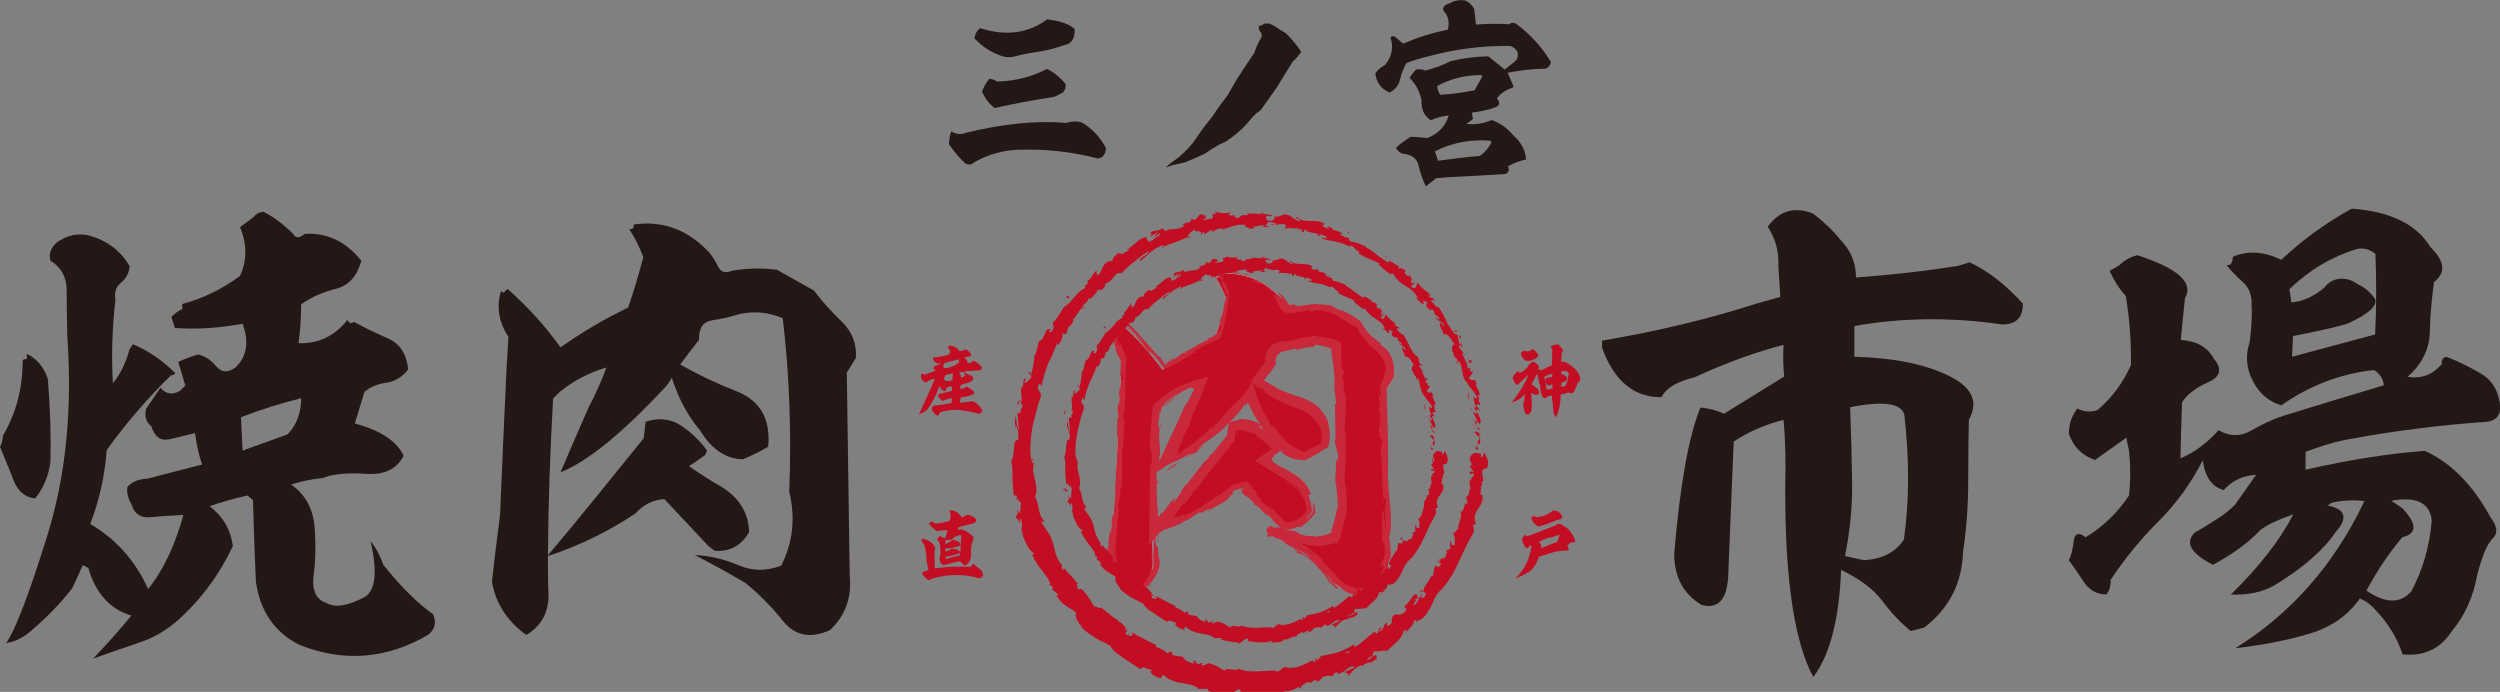 <?xml version="1.0" encoding="utf-8"?>
<!-- Generator: Adobe Illustrator 25.2.3, SVG Export Plug-In . SVG Version: 6.00 Build 0)  -->
<svg version="1.1" id="レイヤー_1" xmlns="http://www.w3.org/2000/svg" xmlns:xlink="http://www.w3.org/1999/xlink" x="0px"
	 y="0px" viewBox="0 0 772.9 213.9" style="enable-background:new 0 0 772.9 213.9;" xml:space="preserve">
<rect x="0" y="0" width="772.9" height="213.9" fill="#808080" stroke="none"/>
<style type="text/css">
	.st0{fill:#231815;}
	.st1{fill:#FFFFFF;}
	.st2{fill:#C30D23;}
	.st3{fill:none;}
	.st4{fill:#C9273A;}
</style>
<g>
	<g>
		<path class="st0" d="M14.8,117.2c0.7,8.7,1,17.2,0.8,25.4c-0.5,4.4-2.1,8.2-4.7,11.5c-3.4-0.3-5.8-2.6-7.2-6.9L0,138.1
			c0.5-0.7,0.8-1.9,0.9-3.4c4-6.8,6.1-14.4,6.1-23.1c0-0.4,0.4-0.6,1.3-0.6v-1.6C11.4,110.9,13.6,113.5,14.8,117.2z M90.6,72.3
			c0.8,1.4,2,1.4,3.6,0c6.9-0.4,12.7,2.3,17.5,8.3c-1.3,4.8-3.9,7.7-7.9,8.7c-4,1-7.6,2.6-10.7,4.8c0,4.2-0.3,8.2-0.8,12
			c6.1,0.2,11.2-2.2,15.1-7.2c0.5,1,1.2,1.3,2,0.6c3.3,1.8,6.8,3.5,10.5,5.1s5.8,4.8,6.3,9.6c-1.9,2.4-4.1,3.7-6.6,4.1
			c-2.5,0.3-4.9,1.2-6.9,2.8l-3,9.8c8,2.2,13,5.5,15.1,10c-2.2,4.2-6.1,6-11.7,5.6c-5.6-0.4-10.1,0-13.4,1.3c-3.3,0.3-6.5,1-9.7,2
			c4.5,3.1,6.9,7.7,7.3,13.6c0.4,6,0.2,10.9-0.4,14.9c-0.4,4.4,0.9,7.1,4,8.1c2.7,1.6,6.7,0.9,12-1.9c3.2-2.1,3.8-7.8,1.7-17.1
			c1.6,1.9,2.9,4.3,3.9,7.2c5.5,6.9,10.7,12,15.4,15.3c1.1,2.6,0.6,4.7-1.6,6.4c-12.9,7.5-26.2,8.5-39.9,3
			c-7.7-4-12.1-10.6-13.3-19.6c-0.3-6-0.6-14.4-0.9-25.1l-1.7-1.4c-3.8,0.8-7.7,1.9-11.7,3.3c4.2,3.2,6.5,7.3,7.2,12.3
			c-4.4,9.3-10.4,17.3-18.1,23.9c-3.4,2.7-7,4.7-10.7,5.9c-3.7,1.3-8.5,2.9-14.4,5c4.1-4.3,8.1-8.7,11.8-13.3
			c-6.5-1.9-11-6.8-13.3-14.7l-1.7-0.9c-1,2.3-2.1,4.7-3.3,7.2c-3.8,4.9-8.2,9.3-12.9,13.3c-2.3,2-4.8,3.2-7.5,3.6
			c2.8-3.9,7.1-15.1,12.8-33.5s7.7-38.9,6.1-61.4c-0.1-5.6-0.2-10.4-0.2-14.3s-1.7-7-5-9c-0.6-2,0-3.8,1.9-5.6c3.2-2.3,6.5-3,10-2.2
			c5.5,1.5,9.7,4.6,12.6,9.5c-0.2,2.1-1.1,3.8-2.7,5.1c-1.6,1.3-2.1,3.1-1.7,5.1c-1,8.7-1.3,17.4-0.8,26c2.4-3,4.1-6.5,5.1-10.4
			l1.1-1.7c5,2.2,9.4,5.2,13.1,9c-0.6,0.6-1,0.8-1.2,0.5c-7.3,7.1-13.9,14.8-20,23.2c-0.6,8-2.3,15.6-5.1,22.9
			c7.9,4.6,13.9,11.3,17.9,20.1c4.7-5.8,8.3-13.5,10.9-22.9c-3.8,0.2-7.3,0.4-10.2,0.7c-3,0.3-4.9-1-5.8-3.8c-1.1-2-1.6-3.8-1.3-5.6
			c1.5-1.6,3.5-2.4,6.1-2.5l17-4.4c-0.9-2.5-1.7-5.7-2.2-9.7c-2.6,0.6-5.2,1.3-7.9,1.9c-2.7,0.6-4.6-0.7-5.6-4
			c-1.7-1.3-2.2-3.2-1.6-5.5l4.4-6.4c1.8,2,3.8,2.3,6.1,0.9l1.6-1.6l-2.2-7.3c1.7-0.8,3.7-1.6,6.1-2.3c2.1,0.4,3.9,1.6,5.6,3.6
			c1.7,2,3.6,2.1,5.9,0.5c3.6-3.3,4.4-7.9,2.3-13.6c-7.2,1.3-14.1,1.8-20.9,1.3L53,98c0.9-1,2.1-1.9,3.4-2.5L56.3,94
			c6.4-1.7,12.4-4.6,17.9-8.7c2.2-4.8,2.2-9.8,0-15.1c1.3-0.9,2.8-2,4.2-3.1c0.8-1,1.9-1.6,3.1-1.6C84.7,67.1,87.7,69.4,90.6,72.3z
			 M93.1,123.1c-6.3,1.6-12.5,3.5-18.6,5.9l0.5,10.3l13.9-5C91.7,131.4,93.1,127.7,93.1,123.1z"/>
		<path class="st0" d="M219.3,78.1c1,1.2,1.9,2.6,2.7,4.3c0.8,1.7,2.2,2.2,4.3,1.3c4.6-0.8,9.2-0.9,13.9-0.3l11.4,6.4
			c2.5,3.3,5.4,6.5,8.6,9.6c3.2,3.1,4.7,6.8,4.4,11.3l-2.8,4.5l0.9,62.8c0.7,6.6-1.3,12.3-6.1,16.8c-5.9,2.7-10.8,1.8-14.5-2.8
			c-3.7-4.6-7.6-8.5-11.7-11.8c-5.1-3-10.3-5.9-15.6-8.6c4.7,0.2,9.1,1.3,13.4,3.1c4.3,1.9,8.7,1.9,13.3,0.2
			c3.6-7.1,4.5-14.7,2.5-22.9c0.7-18,0.1-35.9-2-53.6c-4.4-1.9-8.8-2.3-13.4-1.3c-2.6,0.8-5.4,1.5-8.3,1.9c-2.9,0.4-4.3,2.4-4.2,6.1
			c-2.1,2.6-4,5.1-5.8,7.6c5.3,3,11.1,5.8,17.5,8.3c7.3,2.9,10.5,8.6,9.7,17.1c-2.2,1.3-4.8,2.6-7.8,3.9c-5.3-0.1-9.7-3.1-13.3-9
			c-2.8-3.3-5-7-6.7-10.9c-0.7-1.7-1.4-3.4-2-5.3c-0.4,0.7-0.9,1.5-1.4,2.2c-13.6,14.7-24.6,23.7-33,27c3.1-7.3,6-14,8.7-20.1
			c2.1-3.9,3.9-8.1,5.5-12.3c-5.4,1.6-10.2,4.1-14.5,7.6l-2,2c-0.9,16.1-1.5,32.3-1.6,48.5c9.5-11.3,19.3-23.4,29.6-36.2l0.6-5.1
			c3.8-1.3,7.4-1,10.5,0.9c3.2,2,6,4.6,8.5,8l-0.6,1.4c-2.1,1.5-3.7,2.6-5,3.4c3.1,2.2,6.4,4.3,10,6.4c5.5,3.3,8.4,8,8.6,14
			c-2.4,4.2-5.9,6.1-10.6,5.8l-1.9-1.4l-13.7-14.6c-3.5,0.2-6.5,1.7-9,4.5c-8.5,5.6-17.5,10-27,13.1c0,4.2,0,8.4,0.2,12.6
			c-0.2,5.3-2.5,9.2-6.9,11.8c-5.8-4.2-9.4-9.6-10.6-16.4c0.7-6.8,1.6-13.7,2.5-20.7c0.6-15,1.3-30,2-45.2l0.6-9.8
			c-3-4.6-3.8-9.3-2.3-14.2l0.8,0.5l1.2-1.2c6.1,5.4,11.6,11.4,16.4,18.1c6.6-4.7,13.6-8.8,20.9-12.3c1.8-5.2,3.3-10.4,4.7-15.6
			c-1.2-3.1-2.6-6-4.4-8.7c1.1,0.2,1.6-0.3,1.4-1.4C205,68.1,212.8,71.1,219.3,78.1z"/>
		<path class="st0" d="M569.4,74.6c2.9,3.1,4.4,6.9,4.4,11.2c11.8-0.9,22.3-2.1,31.5-3.6l3.6-1.1c5.8,2.7,11.3,7,16.5,12.8
			c0,4.3-2.1,6.4-6.4,6.4c-16-2.3-31.2-2.1-45.7,0.5v9.5c11.9,0.3,21.6,2.2,29,5.8c7.4,3.5,9.5,8.1,6.4,13.7
			c-0.1,4.2-0.2,10.2-0.2,18.2c0,7.9-0.5,15.5-1.6,22.5c-0.3,9.8-4.3,17.6-12,23.5l-4.2,1.1c-3.1-2.6-6.1-5.7-8.8-9.4
			c-2.8-3.6-7-6.8-12.7-9.5c-0.6,15.4-3.5,26.4-8.6,33.1c-6.3-11.6-9.2-33.3-8.6-65c0-5.4-0.2-10.2-0.6-14.5
			c-5.5,1.4-10.7,3.6-15.4,6.7c-0.7,16.9-1.3,30.8-1.7,41.6c-0.4,7.4-3.2,10.3-8.3,8.9c-5.6-3.4-8.4-8.7-8.4-15.9
			c1.8-21.3,4.5-36.3,8.1-45.1c2.5,0.2,4.9,0.8,7.3,1.9l18.6-11.5c-0.3-3-0.4-6.3-0.2-9.8c-8.7,2.3-17.9,5.6-27.4,10
			c-5.6,1.4-9,3.4-10.3,6.2c-8.5,0.1-14.7-5-18.4-15.3v-2.2c17.8-3,33.7-6.9,47.9-11.5l7.2-2l-0.6-9.7c0.2-4.4-0.9-8.4-3.3-12
			c3.6-5,8.3-6.3,14-4.1C563.9,68.6,566.8,71.4,569.4,74.6z M588.8,128.6c-0.6-3.9-6.2-4.8-16.8-2.7c0.3,8.4,0.5,16.2,0.6,23.3
			c0.1,7.1-0.6,14.7-2.2,22.7l5.9,1.3c5.7-0.4,9.8-2.5,12.3-6.4C590.3,155,590.3,142.3,588.8,128.6z"/>
		<path class="st0" d="M751.4,76.4c4.5,4.4,4.8,7.9,1.1,10.8c-0.7,5.1-1.2,10.3-1.3,15.6c-0.2,5.3-2.5,9.9-6.9,13.7
			c4.2,0.7,7.7-0.6,10.6-3.9c-0.2-1.3,0.3-2,1.4-2.3c3.5,1.3,7.1,3.1,10.7,5.2c3.6,2.1,5.6,5.6,6,10.5c-0.1,2.6-1.5,4.1-4.2,4.4
			c-14.7,1-29.3,2.9-43.8,5.6c-4.3,0.9-8.3,2.2-12.2,3.7c0,2,0,3.8,0,5.5c14.2-3.2,26.6-5.1,36.9-5.8c8.1,3.7,14.9,10.6,20.3,20.6
			c2.1,2.8,2.3,4.9,0.7,6.4c-1.6,1.5-3.2,5.1-4.8,11.1c-1.2,6.9-3.8,12.7-7.8,17.5c-3.5,5.5-8.6,8-15.3,7.3
			c-1.7-5.1-4.5-9.7-8.4-13.7c-1.3-1.6-3-2.8-4.8-3.6c-3.7,5.3-8.9,8.9-15.6,10.9c-6.6,2-14.3,3.5-22.9,4.5
			c17.2-10.7,30.6-25.9,39.9-45.5c-3.7-0.4-7.2-0.2-10.4,0.6l-0.9,0.8c5.5,1.1,6.3,3.9,2.3,8.3c-3.7,5.5-10,11-18.9,16.4
			c-3.7,2.1-8.2,3-13.4,2.8c8.7-8.5,15.2-16.8,19.3-24.8c-4.6,1.6-8,3.2-10.1,4.8c-3.7,3.9-8.6,7.5-14.7,10.8c-7-3.5-8.8-6.9-5.6-10
			c2.2-1.2,4.4-2.6,6.6-4c2.2-1.4,4.2-2.9,5.8-4.6l6.5-9.2c-4.1,0.2-7.4,1.8-10,4.7c-3.6-0.9-5.8-4-6.5-9.2
			c-3.6,7.1-8.2,13.4-13.7,18.9s-10.4,11.5-14.8,18.1c0.1,1.8-0.3,3.3-1.3,4.5c-3-0.1-5.3-1.4-6.9-3.8c-1.6-2.4-3.1-4.7-4.7-6.8
			c0.7-1.3,1.2-3.3,1.5-5.8c0.3-2.5,1.5-3,3.7-1.3c5.3-3.2,9.8-7.5,13.4-12.9c0.5-4.6,0.5-9.2,0-14c-0.3-1.2-0.6-2.5-0.8-3.9
			l-9.7,6.9c-3.9-1.3-6.6-3.9-8.1-8.1c0-2.9,0.9-5.5,2.6-7.8c2,1,4.1,1.2,6.2,0.5c4.5-3.7,7.9-8.4,10.4-13.9
			c0.1-7.3-0.4-14.4-1.6-21.4c-2.1-2.3-3.7-4.9-5-7.8c0.9-0.4,1.9-1,3-1.7c1.7-1.6,3.5-2.6,5.6-3.1c12.6,4.1,17.5,8.5,14.7,13.3
			l-1.3,12.9c5,0.3,8.4,2.3,10.3,5.9c2.6,3.1,2,5.5-1.9,7.2c-3.8,1.7-6.5,3.8-8,6.2c-0.2,5.7-0.4,11.5-0.5,17.3
			c4.3-1.8,8.2-4.7,11.8-8.7c3.4,2,6.8,2,10.1,0.1c3.3-1.9,6.6-3.5,10.1-4.6c10.3-3.2,20.6-6.3,30.9-9.4c-0.3-2.1-1.3-3.6-3-4.7
			c-10.4,1.1-20,4.8-28.7,10.9c-3.8-1.1-6.8-3.6-8.8-7.5c-2-3.8-2.4-7.8-1-12c0.6-4.6,0.8-8.5,0.6-11.7c0.1-2.9-0.8-5.2-2.7-6.9
			c-1.9-1.7-3.6-3.4-5.1-5.3c1.3,0.3,1.9-0.5,2-2.5c4.5-2,9.5-1.7,15,0.9c6.6-6.2,13.9-11.5,21.8-15.8
			C739.2,65.4,747.1,69.4,751.4,76.4z M734.4,78.5c-1.6-1.3-3.4-1.9-5.5-1.6c-7.9,2.4-14.9,6.5-21.1,12.5l0.6,4.1
			c3.5-0.3,6.9-1.8,10.1-4.5c1.3-1.7,2.9-2.6,4.8-2.8c1.9-0.2,3.7,0.3,5.5,1.6c2.3,1,4.1,2.6,5.5,4.7c0.7,2.1-2.1,4.6-8.4,7.5
			c-3.1,1-8.8,2.3-17,3.9l-0.3,6.4c8.5-2.3,17.1-4.6,25.7-6.9C734.7,95.2,734.7,87,734.4,78.5z M751.8,161
			c-0.5-5.5-4.7-7.6-12.5-6.2l3.4,2.3c4.6,4.9,4.6,7.9,0,9c-4.2,5-7.9,10.5-11.1,16.5c5.9,4,10.5,4.1,13.9,0.2
			C749,176.3,751.1,169,751.8,161z"/>
	</g>
	<g>
		<path class="st0" d="M329.6,38c2.1-0.6,3.8-0.6,5.1,0c3.1,1.9,5.5,4.5,7.2,7.8c-0.1,1.9-0.9,3-2.5,3.2c-8-2.1-16.2-3-24.8-2.7
			c-4.7,0.2-9.2,1.5-13.3,3.8c-0.9,0.8-1.8,1-2.9,0.4c-1.9-1.8-3.5-3.7-5-5.9c0-1.4,0.2-2.7,0.7-4c1.4,0.9,3,1.1,4.7,0.4
			C310.4,38.2,320.7,37.2,329.6,38z M332.2,8.9c0.2,2.1-0.4,3.7-1.8,4.6c-3.4,1.2-6.5,2.1-9.4,2.5s-5.3,0.9-7.1,1.4
			c-1.8,0.5-3.6,0.3-5.3-0.5c-2.6-1-5-2.6-7.3-5c0.1-1.3,0.7-2.4,1.7-3.2c7.9,2.5,14.8,1.7,20.7-2.7C327.6,6.4,330.4,7.4,332.2,8.9z
			 M329.4,25.9c0.2,1.1-0.1,2-0.8,2.7l-2.5,1.3c-6.2,1-12.5,2.1-18.6,3.5c-1.7-1.3-3-3-3.9-5.1c0.6-1.5,1.3-2.8,2.2-3.9
			c0.9,0,1.7,0.3,2.5,0.8c5.4-0.1,10.6-1.4,15.4-3.9C325.9,22.4,327.8,24,329.4,25.9z"/>
		<path class="st0" d="M396,9.4c1.2,0.5,2.1,1.3,2.8,2.2c1.3,1.4,2.5,2.9,3.5,4.4c-0.7,1.1-1.6,2.1-2.6,3c-1.6,2.6-3.3,5.2-4.8,7.8
			c-1.7,2.4-3.4,4.8-5.1,7.2c-1.2,0.8-2.2,1.7-3,2.7c-1.8,2.3-3.9,4.3-6.3,6c-1,0.8-2.2,1.5-3.4,1.9c-1.6,0.9-3.2,1.9-4.6,2.9
			c-2.1,1-4.2,1.9-6.2,2.7c-1.2,0.3-2.5,0.6-3.7,0.8c-0.8,0.3-1.5,0.6-2.2,0.8c1.1-1.1,2.3-2,3.7-2.9c2.4-2,4.4-4.1,6-6.6
			c1.5-2.2,3.1-4.3,4.8-6.4c1.4-2.2,3-4.3,4.6-6.4c0.9-1.6,1.8-3.1,2.7-4.7c1.8-2.8,3.7-5.7,5.6-8.5c0.5-1.6,1.2-3.2,2.1-4.6
			c0.4-0.7,0.2-1.5-0.5-2.2c-0.2-0.5-0.3-1-0.2-1.5c0.4,0,0.8-0.1,1.2-0.4c0.2-0.1,0.4-0.2,0.7-0.4c0.3,0.2,0.7,0.2,1.1,0
			C393.5,7.7,394.8,8.5,396,9.4z"/>
		<path class="st0" d="M455.8,2.9l0.5,4.7c3.5-0.3,6.9-0.3,10.3-0.1c0.7-0.6,1.5-0.6,2.3,0c4.4,3.3,7.9,7.2,10.6,11.7
			c-0.2,0.9-0.7,1.6-1.5,2c-4,0.1-8,0.5-11.9,1.3l1.7,3.9c0.2,0.4,0,0.7-0.4,0.8c-1.9,0.6-3.5,1.7-4.6,3.2c1,1.3,0.9,2.2-0.3,2.7
			c-2.4,0.9-4.9,1.4-7.4,1.7c0,0.8,0.1,1.4,0.3,2l-2,1.5c2.7,0.3,5.3-0.1,7.8-1.2c2.7,1,4.9,2.6,6.7,4.8c2.4,2.1,3.7,4.6,3.9,7.4
			c-1.9,0.4-3.8,1.1-5.6,2.1c0.5,1.1,0.3,1.9-0.8,2.4c-6,0.4-11.9,0.7-17.8,1l-3.6,0.3l-3.2,2.5c-0.9-1.9-1.7-4-2.2-6.3
			c-0.5-2.3-2.2-3.6-5.1-3.8c-0.9-0.4-1.5-1-1.9-1.8c1.3-1.3,2.9-2.4,4.6-3.4c1.7,0,3.4,0.2,5.1,0.4c3.4-1.4,5.6-3.7,6.6-7
			c-2,0.2-3.9,0.7-5.5,1.5c-1.9-1.2-2.8-2.9-2.9-5.2c-0.1-0.3-0.1-0.6,0-0.9c-0.5-2.6-1.7-5-3.7-7c0.5-0.9,1.2-1.8,2-2.6
			c1-0.2,2-0.1,2.9,0.3c2.7-0.7,5.3-1.6,7.8-2.9c3.8-0.9,7.6-1.4,11.6-1.5l5.1,4.1c0.9-0.7,1.8-1.4,2.9-2.3c1.1-0.8,1.4-1.9,1-3.3
			c-0.5-0.8-1.3-1.4-2.2-1.7c-8.8-0.1-17.3,1-25.6,3.3c-2.2,0.5-4.4,1.2-6.5,2c-0.9,1.7-1.6,3.4-2,5.2s-1.6,3.1-3.2,3.9
			c-2.6-1.1-4.1-3.1-4.4-5.9c0.7-1.1,1.7-1.9,3-2.6c2.1-2.6,2.7-5.4,1.7-8.5c0.2-0.4,0.6-0.5,1.3-0.3l2.6,2.2
			c4.4-1.9,9-3.4,13.8-4.3c0.6-2.3,0.2-4.3-1.4-6c-0.2-1.1,0.5-1.8,2-2.2c1.4-0.8,2.9-1.1,4.6-0.9C454.1,0.6,455.1,1.5,455.8,2.9z
			 M461.1,44.1l-0.3-0.6c-6.1-0.5-11.9,0.6-17.2,3.3l1,2.9c4.2-0.6,8.4-1.1,12.9-1.5C459.1,47.1,460.2,45.7,461.1,44.1z M458.3,23.6
			l-0.3-0.4c-5,0-9.5,1.1-13.7,3.4c0.1,1,0.4,1.9,1,2.7c3.5-0.2,7.1-0.7,10.6-1.4C456.7,26.5,457.5,25,458.3,23.6z"/>
	</g>
	<g>
		<g>
			<g>
				<path class="st1" d="M395.5,91.8c0.8,0.9,1.5,2,2.1,3.3c0.6,1.3,1.7,1.7,3.3,1c3.6-0.6,7.1-0.7,10.8-0.2l8.8,5
					c1.9,2.6,4.2,5.1,6.7,7.4c2.5,2.4,3.6,5.3,3.4,8.8l-2.2,3.5l0.7,48.8c0.6,5.2-1,9.5-4.7,13.1c-4.6,2.1-8.4,1.4-11.3-2.2
					c-2.9-3.6-5.9-6.6-9.1-9.2c-4-2.3-8-4.6-12.1-6.7c3.6,0.2,7.1,1,10.4,2.4c3.3,1.5,6.7,1.5,10.3,0.1c2.8-5.5,3.5-11.4,1.9-17.8
					c0.6-14,0-27.8-1.6-41.6c-3.4-1.5-6.9-1.8-10.4-1c-2,0.6-4.2,1.1-6.4,1.5c-2.3,0.3-3.3,1.9-3.3,4.7c-1.6,2-3.1,4-4.5,5.9
					c4.1,2.3,8.6,4.5,13.6,6.4c5.6,2.3,8.1,6.7,7.5,13.3c-1.7,1-3.7,2.1-6.1,3c-4.1-0.1-7.5-2.4-10.3-7c-2.2-2.6-3.9-5.4-5.2-8.5
					c-0.6-1.3-1.1-2.7-1.6-4.1c-0.3,0.6-0.7,1.1-1.1,1.7c-10.6,11.4-19.1,18.4-25.7,20.9c2.4-5.6,4.7-10.9,6.8-15.6
					c1.6-3.1,3-6.3,4.2-9.6c-4.2,1.2-7.9,3.2-11.3,5.9l-1.6,1.6c-0.7,12.5-1.1,25.1-1.2,37.6c7.3-8.8,15-18.2,23-28.1l0.5-4
					c3-1,5.7-0.8,8.2,0.7s4.7,3.6,6.6,6.2l-0.5,1.1c-1.6,1.1-2.9,2-3.9,2.7c2.4,1.7,5,3.3,7.7,5c4.3,2.6,6.5,6.2,6.7,10.9
					c-1.9,3.2-4.6,4.7-8.2,4.5l-1.5-1.1l-10.7-11.4c-2.7,0.2-5.1,1.3-7,3.5c-6.6,4.4-13.6,7.7-20.9,10.2c0,3.2,0,6.5,0.1,9.8
					c-0.2,4.1-1.9,7.2-5.3,9.2c-4.5-3.2-7.3-7.5-8.2-12.7c0.6-5.2,1.2-10.6,1.9-16.1c0.5-11.6,1-23.3,1.6-35.1l0.5-7.6
					c-2.3-3.6-2.9-7.2-1.8-11l0.6,0.4l1-1c4.8,4.2,9,8.9,12.7,14c5.2-3.6,10.6-6.8,16.2-9.6c1.4-4,2.6-8.1,3.6-12.1
					c-0.9-2.4-2-4.7-3.4-6.8c0.9,0.2,1.2-0.2,1.1-1.1C384.4,84.1,390.5,86.4,395.5,91.8z"/>
			</g>
			<g>
				<path class="st2" d="M395.5,91.8c0.8,0.9,1.5,2,2.1,3.3c0.6,1.3,1.7,1.7,3.3,1c3.6-0.6,7.1-0.7,10.8-0.2l8.8,5
					c1.9,2.6,4.2,5.1,6.7,7.4c2.5,2.4,3.6,5.3,3.4,8.8l-2.2,3.5l0.7,48.8c0.6,5.2-1,9.5-4.7,13.1c-4.6,2.1-8.4,1.4-11.3-2.2
					c-2.9-3.6-5.9-6.6-9.1-9.2c-4-2.3-8-4.6-12.1-6.7c3.6,0.2,7.1,1,10.4,2.4c3.3,1.5,6.7,1.5,10.3,0.1c2.8-5.5,3.5-11.4,1.9-17.8
					c0.6-14,0-27.8-1.6-41.6c-3.4-1.5-6.9-1.8-10.4-1c-2,0.6-4.2,1.1-6.4,1.5c-2.3,0.3-3.3,1.9-3.3,4.7c-1.6,2-3.1,4-4.5,5.9
					c4.1,2.3,8.6,4.5,13.6,6.4c5.6,2.3,8.1,6.7,7.5,13.3c-1.7,1-3.7,2.1-6.1,3c-4.1-0.1-7.5-2.4-10.3-7c-2.2-2.6-3.9-5.4-5.2-8.5
					c-0.6-1.3-1.1-2.7-1.6-4.1c-0.3,0.6-0.7,1.1-1.1,1.7c-10.6,11.4-19.1,18.4-25.7,20.9c2.4-5.6,4.7-10.9,6.8-15.6
					c1.6-3.1,3-6.3,4.2-9.6c-4.2,1.2-7.9,3.2-11.3,5.9l-1.6,1.6c-0.7,12.5-1.1,25.1-1.2,37.6c7.3-8.8,15-18.2,23-28.1l0.5-4
					c3-1,5.7-0.8,8.2,0.7s4.7,3.6,6.6,6.2l-0.5,1.1c-1.6,1.1-2.9,2-3.9,2.7c2.4,1.7,5,3.3,7.7,5c4.3,2.6,6.5,6.2,6.7,10.9
					c-1.9,3.2-4.6,4.7-8.2,4.5l-1.5-1.1l-10.7-11.4c-2.7,0.2-5.1,1.3-7,3.5c-6.6,4.4-13.6,7.7-20.9,10.2c0,3.2,0,6.5,0.1,9.8
					c-0.2,4.1-1.9,7.2-5.3,9.2c-4.5-3.2-7.3-7.5-8.2-12.7c0.6-5.2,1.2-10.6,1.9-16.1c0.5-11.6,1-23.3,1.6-35.1l0.5-7.6
					c-2.3-3.6-2.9-7.2-1.8-11l0.6,0.4l1-1c4.8,4.2,9,8.9,12.7,14c5.2-3.6,10.6-6.8,16.2-9.6c1.4-4,2.6-8.1,3.6-12.1
					c-0.9-2.4-2-4.7-3.4-6.8c0.9,0.2,1.2-0.2,1.1-1.1C384.4,84.1,390.5,86.4,395.5,91.8z"/>
			</g>
			<g>
				<g>
					<path class="st3" d="M395.5,91.8c0.8,0.9,1.5,2,2.1,3.3c0.6,1.3,1.7,1.7,3.3,1c3.6-0.6,7.1-0.7,10.8-0.2l8.8,5
						c1.9,2.6,4.2,5.1,6.7,7.4c2.5,2.4,3.6,5.3,3.4,8.8l-2.2,3.5l0.7,48.8c0.6,5.2-1,9.5-4.7,13.1c-4.6,2.1-8.4,1.4-11.3-2.2
						c-2.9-3.6-5.9-6.6-9.1-9.2c-4-2.3-8-4.6-12.1-6.7c3.6,0.2,7.1,1,10.4,2.4c3.3,1.5,6.7,1.5,10.3,0.1c2.8-5.5,3.5-11.4,1.9-17.8
						c0.6-14,0-27.8-1.6-41.6c-3.4-1.5-6.9-1.8-10.4-1c-2,0.6-4.2,1.1-6.4,1.5c-2.3,0.3-3.3,1.9-3.3,4.7c-1.6,2-3.1,4-4.5,5.9
						c4.1,2.3,8.6,4.5,13.6,6.4c5.6,2.3,8.1,6.7,7.5,13.3c-1.7,1-3.7,2.1-6.1,3c-4.1-0.1-7.5-2.4-10.3-7c-2.2-2.6-3.9-5.4-5.2-8.5
						c-0.6-1.3-1.1-2.7-1.6-4.1c-0.3,0.6-0.7,1.1-1.1,1.7c-10.6,11.4-19.1,18.4-25.7,20.9c2.4-5.6,4.7-10.9,6.8-15.6
						c1.6-3.1,3-6.3,4.2-9.6c-4.2,1.2-7.9,3.2-11.3,5.9l-1.6,1.6c-0.7,12.5-1.1,25.1-1.2,37.6c7.3-8.8,15-18.2,23-28.1l0.5-4
						c3-1,5.7-0.8,8.2,0.7s4.7,3.6,6.6,6.2l-0.5,1.1c-1.6,1.1-2.9,2-3.9,2.7c2.4,1.7,5,3.3,7.7,5c4.3,2.6,6.5,6.2,6.7,10.9
						c-1.9,3.2-4.6,4.7-8.2,4.5l-1.5-1.1l-10.7-11.4c-2.7,0.2-5.1,1.3-7,3.5c-6.6,4.4-13.6,7.7-20.9,10.2c0,3.2,0,6.5,0.1,9.8
						c-0.2,4.1-1.9,7.2-5.3,9.2c-4.5-3.2-7.3-7.5-8.2-12.7c0.6-5.2,1.2-10.6,1.9-16.1c0.5-11.6,1-23.3,1.6-35.1l0.5-7.6
						c-2.3-3.6-2.9-7.2-1.8-11l0.6,0.4l1-1c4.8,4.2,9,8.9,12.7,14c5.2-3.6,10.6-6.8,16.2-9.6c1.4-4,2.6-8.1,3.6-12.1
						c-0.9-2.4-2-4.7-3.4-6.8c0.9,0.2,1.2-0.2,1.1-1.1C384.4,84.1,390.5,86.4,395.5,91.8z"/>
					<g>
						<g>
							<g>
								<path class="st4" d="M394.8,92.4c0.4,0.2,0.4-0.1-0.4-0.9c-0.3-0.1-0.6-0.2-0.9-0.2C394,91.6,394.4,92,394.8,92.4z"/>
								<path class="st4" d="M389.5,87.1c-1.3-0.4-2.8-0.6-2.2,0.1c1.3,0.1,1.5,0.4,3,0.7c1,0.5,1.5,1.2,1.3,1.2
									c0.4,0.1,1.3,1.1,1.9,1.3c-0.8-1.2-2.4-2.4-4.2-3.1C388.9,87.1,389.3,87.1,389.5,87.1z"/>
								<path class="st4" d="M345.3,136.7l0.1-0.7C345.4,136.2,345.3,136.4,345.3,136.7z"/>
								<path class="st4" d="M357.5,166.3c0,0.5,0.1,0.7,0.1,0.8C357.6,166.6,357.5,166.2,357.5,166.3z"/>
								<path class="st4" d="M366.4,162.1c-0.2,0.1-0.4,0.2-0.7,0.3C366,162.3,366.3,162.2,366.4,162.1z"/>
								<path class="st4" d="M345.3,136.7l-0.2,1.8C345.2,138.7,345.2,137.6,345.3,136.7z"/>
								<path class="st4" d="M377.8,86.6c-0.1-0.1-0.1-0.2-0.2-0.2l-0.1-0.1c0,0,0,0,0,0c0,0,0,0,0.1,0
									C377.4,86.2,377.6,86.4,377.8,86.6C377.8,86.6,377.8,86.6,377.8,86.6z"/>
								<path class="st4" d="M344.1,107.1c0-0.2-0.1-0.4-0.1-0.6c-0.1-0.2-0.2-0.3-0.2-0.5C343.8,106.3,343.9,106.7,344.1,107.1z"/>
								<path class="st4" d="M358.2,110.8c-0.3-0.4-0.7-0.3-1-0.4c0.3,0.1,0.6,0.4,0.9,0.7C358.2,111.1,358.2,111,358.2,110.8z"/>
								<path class="st4" d="M378.5,91.3l-0.3-0.6C378.3,90.9,378.4,91.1,378.5,91.3z"/>
								<path class="st4" d="M345.5,123c-0.1,0-0.1,0.1-0.1,0.2C345.4,123.2,345.4,123.1,345.5,123z"/>
								<path class="st4" d="M418,101.5C418.1,101.5,418.1,101.4,418,101.5C417.9,101.4,417.9,101.4,418,101.5z"/>
								<path class="st4" d="M395.5,91.7l0.3,0.3c0.1,0,0.2,0,0.2-0.1L395.5,91.7z"/>
								<path class="st4" d="M383.9,152.8C383.9,152.7,383.9,152.8,383.9,152.8C383.8,152.8,383.8,152.8,383.9,152.8z"/>
								<path class="st4" d="M362.1,145c-1.5,0.5-0.1-0.3,0.9-0.9c0.5-0.3,1-0.7,1-0.8c0.1-0.1-0.3,0.1-1.2,0.4
									c0.2,0-0.8,0.6-1.5,1.2C360.7,145.3,360.2,145.7,362.1,145z"/>
								<path class="st4" d="M377.9,86.8L378,87l0.2,0.3c-0.1-0.1-0.1-0.2-0.2-0.3C378,86.9,378,86.9,377.9,86.8z"/>
								<path class="st4" d="M362.8,143.7L362.8,143.7l-0.4,0.1C362.6,143.8,362.7,143.8,362.8,143.7z"/>
								<path class="st4" d="M393.5,143c-0.1,0-0.1,0.1-0.1,0.1C393.4,143.1,393.4,143,393.5,143z"/>
								<path class="st4" d="M392.4,160.8l0.6,0.7C392.8,161.2,392.6,161,392.4,160.8z"/>
								<path class="st4" d="M384.8,130.7c-0.6-0.1-0.7-0.2-1.5-0.1c0.1,0,0.1,0,0.2,0C383.8,130.6,384.2,130.5,384.8,130.7z"/>
								<path class="st4" d="M371.6,144.4c0.1-0.1,0.2-0.2,0.3-0.2c0.1-0.2,0.3-0.3,0.4-0.5L371.6,144.4z"/>
								<path class="st4" d="M427.3,155.5c0.1-0.4,0.2-0.7,0.3-0.9C427.4,154.9,427.3,152,427.3,155.5z"/>
								<path class="st4" d="M377.6,86.6c0.1,0.1,0.2,0.1,0.3,0.3c-0.1-0.1-0.1-0.2-0.2-0.3C377.6,86.5,377.6,86.5,377.6,86.6z"/>
								<path class="st4" d="M383.8,133.6c-0.4,0-0.8,0-1.3,0l-0.7,0.1C381.7,133.8,383,133.5,383.8,133.6z"/>
								<path class="st4" d="M415.1,113.1l0.1,0.7C415.2,113.5,415.2,113.2,415.1,113.1z"/>
								<path class="st4" d="M378.1,141.2c-0.5,0.4-0.9,0.8-1.3,1.2c-0.1,0.1-0.1,0.3-0.2,0.3L378.1,141.2z"/>
								<path class="st4" d="M427.7,154.6C427.7,154.6,427.7,154.6,427.7,154.6C427.7,154.6,427.7,154.6,427.7,154.6z"/>
								<path class="st4" d="M426.5,133.7c0,3,0.5,1.4,0.8,2c0.2,3.6-0.3,1.7-0.6,2.9c0.2,2.2,0.6,4,0.6,5.6
									c-0.1,0.1-0.1,0.5-0.2,0.1c0.4,2.4,0.1,7.1,0.7,9.8c0,0.2-0.1,0.3-0.1,0.4c0.2-0.5,0.5-0.5,0.7-0.4c0,1.4,0.3,2.5,0,3
									c0-0.8-0.1-0.9-0.2-1.3l0.2,1.4c-0.4,1.3-0.2-1.9-0.5-1.9c0.2,2.8,0.6,6,0.5,8.1c-0.4,0.4-0.2-5-0.6-2.1l0.1-3.3
									c-0.7,2.5,0-2-0.7,0.3c-0.1,4.3,0.3,4.8,0.2,9.1c0.3,1,0.4-0.3,0.6,0.6c0,0.4,0.1,0.7,0.1,1.1c0,0.1,0,0.2,0,0.3l0,0.2
									c0,0.1,0,0.3,0,0.4c0,0.5,0,1,0,1.3c-0.1,0.8-0.3,1.3-0.5,1.7c-0.4,0.9-0.7,1.5-1.1,3.4c-0.1,0.5,0,1-0.2,1.6
									c-0.2,0.6-0.6,1.4-1.7,2.4c0.1-0.4,0.2-0.7,0.2-1.1c-0.6,0.7-1,1.2-1.3,1.5c-0.1,0.2-0.1,0.2-0.4,0.4c-0.5,0.3-1,0.8-3,0.8
									c0.3-0.1,1-0.3,1.6-0.5c0.5-0.2,0.9-0.3,0.7-0.3c-1.3,0.2-1.6,0.3-2,0.5c-0.2,0.1-0.3,0.2-0.6,0.2c-0.2,0.1-0.5,0.1-1,0.1
									c-0.1-0.2-0.2-0.3-0.3-0.5c-1.8-0.2-3.4-1.2-4.9-3c-1.6-1.8-3.4-3.6-5.2-5.3c0.3,0.1,1,0.6,0.3-0.3c-1.1-1-2.4-2.1-3.6-3.1
									l-0.3-0.3c-0.1-0.1-0.3-0.2-0.4-0.2l-0.5-0.3l-1.1-0.6l-2.1-1.2c-2.8-1.6-5.5-3.3-8.1-4.8l-0.9,3.5c0.2,0,0.3,0,0.4,0
									c0.7-0.1,1.5-0.1,2.2-0.2c0.5,0.1,0.9,0.3,0.3,0.3c2.1,0.5,0.2-0.2,1.2-0.2c1.3,0.2,1.6,0.6,0.8,0.5c1,0.1,2.1,0.4,3.4,0.8
									c0.6,0.2,1.2,0.4,2,0.7c0.7,0.3,1.5,0.5,2.3,0.7c1.6,0.3,3.2,0.4,4.8,0.2c0.8-0.1,1.5-0.2,2.1-0.4c0.2,0,0.3-0.1,0.5-0.1
									c0.2-0.1,0.4-0.1,0.6-0.2c0.2-0.1,0.5-0.1,0.7-0.2l0.3-0.1l0.2-0.1l0.1-0.1l-0.1,0.2l-0.2,0.1l-0.3,0.1l-0.6,0.3
									c0.3-0.1,0.7-0.2,1-0.3l0.2-0.1l0.1-0.2c0.1-0.1,0.1-0.3,0.2-0.4c0.1-0.2,0.2-0.5,0.3-0.7c0.1-0.2,0.2-0.4,0.2-0.6
									c0.2-0.6,0.3-1.1,0.4-1.5c0.2-1,0.3-1.9,0.9-3.4l-0.1,0.6c0.5-1.9,0.8-3.8,0.8-5.8c0-2-0.2-3.9-0.5-5.8
									c0-0.2-0.1-0.5-0.1-0.7l-0.1-0.6c0-0.1,0-0.7,0-1.1c0-0.9,0.1-1.7,0.1-2.6c0.1-1.7,0.2-3.2,0.4-4.6
									c-0.5-1.1,0.2-7.3-0.6-7.8c0.3-4.2,0.5-3,0.5-9c0-1.6-0.6-2.3-0.8-4.3l0.4-0.1l-0.6-2.6l0.4-1.5l-0.3-1.8
									c0,0.7,0,1.6-0.2,1.5c-0.2-1.4-0.3-3.2-0.3-4.6c0-0.7,0-1.3,0-1.8c0-0.1,0-0.2,0-0.3c0-0.2,0-0.3,0-0.4c0-0.2,0-0.4,0-0.4
									l-0.2-1.5c-0.4-0.2-0.9-0.4-1.4-0.6c-1.1-0.4-1.5-0.5-2.1-0.6c-1.2-0.3-2.4-0.4-3.7-0.4c0.2-0.2,1.4-0.1,2.4,0
									c-2-0.1-2.2-0.2-2.3-0.3c-0.1-0.1-0.2-0.3-2.1,0c0.5,0.1-0.3,0.3-0.3,0.3c-0.5,0-1,0-1.7,0.1c-0.4,0-0.7,0.1-1.1,0.2
									c-0.4,0.1-0.7,0.2-1.1,0.3c-1.4,0.4-2.9,0.7-4.2,1l0.5-0.4c-0.3,0-0.6,0.1-0.9,0.1c-0.3,0.1-0.5,0.1-1,0.2
									c-0.9,0.2-1.8,0.6-2.6,1.3c-0.8,0.7-1.3,1.7-1.5,2.6c-0.1,0.5-0.2,0.9-0.2,1.3c0,0.2,0,0.4,0,0.6l0,0.1c0,0,0,0,0,0.1
									c0,0,0,0-0.1,0.2l-0.6,0.8c-0.4,0.6-0.8,1.1-1.2,1.7c-0.6,0.8-1.2,1.6-1.8,2.4l-1.1,1.5l-0.3,0.4c0,0,0,0.1,0,0.1l0.1,0.1
									l0.2,0.1l0.8,0.5c-0.4-0.2-0.7-0.4-0.9-0.6c-0.1,0-0.1-0.1-0.2-0.1c0.1-0.1,0.1-0.1,0.1-0.2c0.1-0.1,0.2-0.2,0.3-0.3
									c0.3-0.3,0.5-0.4,0.6-0.4c0.1,0,0,0.2-0.1,0.5c-0.2,0.2,0.2,0.2,0.4,0.4c0.2,0.1,0.5,0.2,0.8,0.4c0.1,0.2,0.3,0.5,0.5,0.8
									c0.9,0.3,0.3,0-0.1-0.3c-0.4-0.3-0.4-0.4,1.1,0.3c0.3,0.2,0.6,0.3,0.8,0.5c0.2,0.1,0.3,0.2,0.4,0.3c0.2,0.1,0.2,0.2,0.1,0.3
									c-0.1,0-0.2,0-0.4,0c-0.1,0-0.2,0-0.4-0.1c-0.2-0.1-0.4-0.2-0.6-0.3l0.5,0.2l0.4,0.2l0.6,0.3l1.2,0.5c0.1,0.2-0.5,0-0.7,0
									c1.1,0.3,3.8,2.4,5.5,2.6l0.1,0.2c2.6,1.2,4.7,1.8,6.1,2.5c1.4,0.8,2.7,1.7,3.6,3.3c0.2-0.1,0.4,0.3,0.7,0.7
									c0.3,0.5,0.5,1.1,0.8,1.7c0.1,0.7,0.2,1.5,0.2,2.4c0,0.4,0,0.8-0.1,1.2c0,0.3,0,0.3,0,0.4l0,0.2c0,0.1-0.1,0.1-0.2,0.1
									l-0.1,0l0,0l-0.1,0.1c-0.4,0.2-0.8,0.4-1.2,0.6c-0.8,0.4-1.7,0.8-2.6,1.2c-0.2,0.1-0.3,0.2-0.4,0.2c-0.1,0-0.1,0.1-0.1,0.1
									c-0.1,0.1-0.1,0-0.1,0.1c0,0-0.2,0.1-0.2,0.1c0,0.1,0.1,0.2-0.4,0.2c-0.1-0.2-1-0.4-1.6-0.7c-0.6-0.3-1-0.5-0.1-0.3
									c-1-0.3-1.7-0.8-2.4-1.2c-0.6-0.5-1.2-0.9-1.7-1.5c-0.5-0.6-1.1-1.2-1.7-2c-0.2-0.2-0.3-0.4-0.5-0.6
									c-0.1-0.1-0.2-0.3-0.3-0.5c-0.1-0.1-0.2-0.3-0.4-0.4c-0.4-0.5-0.8-1-1.3-1.5c0.3,0.6,0.7,1.2,0.3,1
									c-0.7-0.8-1.3-2.1-1.1-2.1l0.2,0.2c-1-1.3-1.9-2.8-2.6-4.4l-0.3-0.6l-0.1-0.3l-0.2-0.5l-0.7-2l-0.7-2.1l-0.4-1.1
									c-0.1-0.4-0.2-0.8-0.4-1c-0.5,0.7-1,1.4-1.4,2.1c-0.3,0.4-0.5,0.8-0.8,1.1c-0.3,0.4-0.5,0.8-0.8,1.1
									c-0.8,0.8-1.5,1.5-2.3,2.2c-1.2,1.2-2.4,2.4-3.2,3.5l0.2-0.2c-1.3,1.4-2.5,2.8-3.8,4.2c-2,1.7,1-1.2-0.6-0.1
									c-2.1,2.3-3.9,3.8-5.7,5.1c-0.9,0.7-1.8,1.3-2.7,1.9c-0.2,0.2-0.5,0.3-0.7,0.5l-0.3,0.2l-0.1,0.1c-0.1,0.1-0.3,0.2-0.5,0.4
									c-0.2-0.2-0.3-0.3-0.4-0.3c0.1-0.3,0.2-0.4,0.3-0.7l0-0.1c0,0,0,0,0.1-0.3l0.5-1.3c0.4-0.8,0.7-1.7,1-2.5
									c0.7-1.6,1.4-3,2.1-4.2l-0.3,0.2c0.3-1.3,0.8-1.5,1.2-2.3c-0.2,0-0.8,1.2-0.6,0.4c0.7-1.5,1.5-3.2,2.2-4.8l0.8-1.8l0.8-2.1
									c0.5-1.4,1-2.8,1.6-4.1c-0.1,0-0.2,0-0.3,0.1l-0.4,0.1l-0.7,0.2l-1.4,0.4c-0.9,0.3-1.9,0.6-2.9,0.9c-0.5,0.2-1,0.4-1.5,0.6
									c-0.3,0.1-0.5,0.2-0.8,0.3l-0.5,0.2c-0.6,0.3-1.2,0.6-1.8,0.9c-1.2,0.6-2.3,1.3-3.4,2.1l-0.8,0.6l-0.4,0.3
									c-0.1,0.1-0.2,0.2-0.3,0.3l-0.2,0.2l-1.9,1.8c-0.2,1.9-0.3,3.9-0.5,5.8c-0.1,1.7-0.2,3.4-0.4,5.1c-0.2,4.4,1.1,2.5,0.4,8
									l-0.4-1.6c0.1,4.4,0,8.9-0.1,13.4c0,1.6,0,3.1-0.1,4.7c0,2,0,3.9,0,5.9c-0.6,3.5,1.4,0,2.5-1.2c1.2-1.5,2.4-3.1,3.5-4.5
									c-0.5,0.8-0.5,0.9-1.4,2.1c0.5-0.5,1.3-1.4,2.2-2.4c0.3-0.3,0.6-0.7,0.8-1c0.2-0.3,0.5-0.6,0.7-0.9c0.9-1.2,1.5-2.2,1.5-2.3
									c0.9-1,0.4-0.1,1-0.6c1.3-1.3,2.6-3.8,3.4-4.3c0.1-0.1-0.2,0.5-0.4,0.7c0.6-1,3.5-4.3,2.5-3.6c2.2-2.4,3.8-4.9,5.6-6.7
									c0.4-0.8,1.3-1.8,2.1-2.8c0.4-0.5,0.8-0.9,1-1.3c0.3-0.4,0.4-0.6,0.5-0.9c0,0.1,0.2,0,0.3-0.1c0.1-0.1,0.2-0.2,0.4-0.3
									c0.1-0.2,0.1-0.4,0.1-0.6c0.1-0.3,0.1-0.7,0.2-1.2c0.1-0.4,0.1-0.8,0.2-1.2c0-0.2,0-0.2,0-0.3c0-0.1,0.2-0.1,0.2-0.2l0.1,0
									l0,0l0.1,0c0.2,0,0.3-0.1,0.5-0.1c0.3-0.1,0.6-0.1,0.8-0.2c-0.3,0.1,0.1,0.1,0.4,0.2c0.3,0.1,0.7,0.2,0.3,0.3
									c1.8,0.1,3.3,1,3.2,0.6c1.2,1,2.4,2,3.5,2.9c0.6,0.5,1.1,1,1.6,1.4c0.1,0.1,0.3,0.3,0.4,0.4c0.1,0.1,0.1,0.2,0.2,0.2
									c0,0.1-0.1,0.2-0.2,0.2c-0.1,0.1-0.2,0.1-0.3,0l-0.1,0.1c0,0,0,0,0,0l-0.1,0.1l-0.5,0.3c-0.6,0.4-1.2,0.9-1.8,1.3
									c-0.6,0.4-1.2,0.9-1.8,1.3l-0.4,0.3c0,0-0.1,0.1-0.1,0.1l0.1,0.1l0.2,0.1l1,0.6c1.2,0.7,2.4,1.5,3.6,2.2
									c0.7,0.4,1.4,0.8,2.1,1.3c1.4,0.8,2.9,1.7,4.1,2.4c1.2,0.8,2.3,1.8,3.1,2.9c-0.3,0.1-1.2-1.1-2.4-2.1
									c-0.6-0.5-1.2-0.9-1.7-1.1c-0.5-0.2-0.9-0.4-0.9-0.2c2.4,1.3,4,2.6,5.2,4.3c0.6,0.9,1,1.8,1.3,2.9c0.1,0.5,0.2,1.1,0.3,1.7
									l0,0.3c0,0.1,0,0.2,0,0.2l-0.1,0.2l-0.3,0.4c-0.4,0.5-0.4,0.3-0.2-0.1c0-0.1,0.1-0.2,0.2-0.3c0.1-0.1,0.1-0.2,0.1-0.2
									c0-0.1,0-0.1,0-0.2c0,0.1,0,0.1-0.1,0.2c-0.1,0.1-0.2,0.4-0.3,0.5c-0.3,0.3-0.5,0.7-0.8,1c-0.6,0.6-1.3,1-2,1.3
									c-0.7,0.3-1.6,0.4-2.4,0.5l-0.3,0l-0.1,0c-0.1,0-0.2,0-0.2-0.1l-0.9-0.7c-0.5-0.6-1.1-1.1-1.6-1.6c-0.6-0.6-1.1-1.1-1.7-1.7
									c0.1,0,0.5,0.3,0.9,0.7c-0.7-0.7-1.6-1.8-1.7-1.5l0.7,0.7c0.8,1.5-3.4-2.4-3.7-2.4c1.8,0.7-3.4-3.9-0.8-2.6
									c-0.5-0.5-1.2-1-1.2-0.8c-0.7-0.8-0.8-1.1,0.1-0.5c-0.3-0.3-0.6-0.6-0.8-0.8c-0.4-0.4-0.7-0.7-1-0.9
									c-0.1-0.1-0.2-0.3-0.4-0.3c-0.2,0-0.3,0-0.4,0.1c-0.3,0-0.5,0.1-0.7,0.1c-0.2,0-0.4,0.1-0.6,0.1c-0.2,0-0.4,0.1-0.6,0.2
									c-0.4,0.1-1,0.3-1.9,0.7c0-0.1,0.6-0.5,1-0.7c-0.9,0.4-1.7,0.9-2.6,1.6c-0.4,0.3-0.9,0.7-1.3,1.1c-0.2,0.2-0.5,0.5-0.7,0.7
									c-0.2,0.2-0.1,0.2-0.2,0.2c-0.1,0.1-0.3,0.1-0.4,0.2c0-0.1,0-0.1,0-0.2c0,0,0.2-0.2,0.3-0.3c-0.9,0.6-1.8,1.2-2.7,1.8
									c-0.9,0.6-1.7,1.2-2.6,1.8c-1.8,1.1-3.7,2.3-6.1,3.2c1.2-1.2-1.7,0.6-2.2,0.2c-0.8,0.4-1.7,0.8-2.6,1.2l1.1-0.2
									c-1.2,0.5-2.2,1-3.3,1.4c-0.3,0.1-0.5,0.2-0.8,0.3c-0.4,0.1-0.7,0.3-1.1,0.4l-0.5,0.2l-0.3,0.1c0,0-0.1,0-0.1,0.1l0,0.1
									c0,0.4,0,0.7,0,1.1l-0.1-1.4l1.2-0.5l-0.8,0.3l-0.4,0.1c-0.1,0-0.1,0.1-0.1,0.2l0,0.2l0,1.7l0.1,2.4l0.1-1.3l0.1-1.5
									c0,0.2,0,0.4,0.1,0.6c0,0.1,0,0.2,0.1,0.3c0,0.2,0.1,0.3,0.1,0.4c0.1,0.1,0.1,0.1,0.2,0.2c0.1,0,0.2,0.2,0.1,1.8
									c-0.1-0.7,0,2.5-0.3,3.8l0,0c0.1,0.6,0.2,1.3,0.2,2c0,0.7-0.1,1.5-0.3,2.3c-0.3,0.4-0.5-0.5-0.6-0.2c0.1,0.6-0.3,1.9-1,3.1
									c-0.4,0.6-0.8,1.2-1.2,1.6c-0.2,0.2-0.4,0.5-0.6,0.6c-0.2,0.2-0.3,0.3-0.4,0.5c0.3-0.3,0.1-0.5,0-0.5
									c-0.1,0.2-0.2,0.5-0.4,0.7c-0.4,0.3-0.6-0.1-0.6-0.2c-0.1-0.1,0-0.2,0-0.3c-0.2-0.2-0.3-0.3-0.4-0.3
									c-0.1-0.1-0.3-0.2-0.3-0.2c-0.1,0-0.1,0.1-0.1,0.2c0.1,0.2,0,0.4-1.3-1.1c0.2,0.2,0.2,0.1,0.7,0.5c-2.9-2.8-5.1-6.1-5.7-9.8
									c0.1-0.6,0.3,0.2,0.5,0.9c0.2,0.7,0.5,1.5,0.5,0.8c-0.2-0.6-0.4-1.2-0.6-1.9l-0.1-0.4c0-0.1,0-0.2,0-0.3l0.1-1
									c0.1-1.4,0.2-2.8,0.3-4.3c0.2-2.8,0.5-5.6,0.8-8.3l-0.2,1c-0.3-0.4-0.1-1.4,0.2-2.6c0-0.2,0.1-0.3,0.1-0.5
									c0-0.1,0-0.2,0.1-0.3l0-0.3c0-0.3,0.1-0.7,0.1-1c0.1-0.7,0.1-1.4,0.1-2.1c0,0.7,0.4,0.9,0.3,0.7c0.3-3.7,0.2-7.5,0.2-13.1
									l0.2,0.7c0.3-2.2,0.3-5.7,0.5-8c-0.2-0.7-0.1-2-0.4-1.2c0.7-3.6,0.7-7,0.7-10.3c0-1.7,0-3.3,0.1-4.9c0-0.8,0.1-1.6,0.2-2.4
									l0.1-0.8c0-0.1-0.1-0.2-0.1-0.3l-0.2-0.3l-0.2-0.3l-0.1-0.3c-0.1-0.2-0.2-0.4-0.2-0.5c0.1,0.2,0.2,0.3,0.3,0.5
									c0.1,0.1,0.1,0.2,0.2,0.2c0.1,0.1,0.1,0.2,0.2,0.2c0.2,0.3,0.4,0.4,0.1,0.1l-0.2-0.4l-0.2-0.3c-0.1-0.2-0.2-0.4-0.3-0.6
									c-0.2-0.4-0.4-0.8-0.6-1.1c-0.3-0.8-0.6-1.6-0.8-2.4c-0.2,0.5-0.1,0.7,0,1.8c-0.4-0.6-0.9-2-0.9-3.4c0.4,2.4,0.4-0.1,0.7-1
									c-0.1,0.2-0.2-0.2-0.3-0.1c0.3-1.1,0.4-1.3,0.3-1.6c-0.1-0.2-0.3-0.4-0.1-1.1l-0.2,0.1c0.2,0.1,0.4,0.2,0.6,0.4l0.1,0
									l0.1-0.1c0.2-0.2,0.4-0.4,0.7-0.6l0,0.3c0.1-0.2,0.3-0.3,0.4-0.5l-0.4,0c1,0.7,1.9,1.4,2.9,2.4c0.2,0.7-1.2-0.9-1.5-0.8
									c1.6,1.5,3.6,2.5,4.7,4.2c-0.7-0.6-1.6-1.6-2.4-2.2c1.2,1.8,1.5,1.9,2.5,3.2l-0.1-0.1c0.8,1,1.5,1.9,2.3,2.9l-0.5-0.8
									c1.2,0.7,2.2,1.8,3.1,3c0.5,0.7,1,1.4,1.6,2.1l0.2,0.3l0.1,0.1l0.2-0.1c0.2-0.2,0.4-0.3,0.6-0.5c0.4-0.3,0.8-0.7,1.1-1
									c-0.7,0.6-1.2,1.1-1.4,1.3c-0.2,0.2-0.2,0.3-0.1,0.2c0.3-0.1,1-0.6,0.9-0.3c0.5-0.3,1.3-0.7,1.6-0.9
									c0.4-0.2,0.6-0.3,0.5-0.1c1.3-1.2,2.6-1.4,4.4-3c0.2,0.1,1.6-0.9,1.4-0.5c1.9-1.2-0.6,0.1-0.5-0.2c1.4-1.1,3.3-2,5.3-2.9
									c0.5-0.2,1-0.5,1.6-0.7c0.4-0.2,0.7-0.3,1.1-0.5l0.3-0.1c0.1,0,0.2-0.1,0.2-0.2l0.2-0.6c0.1-0.3,0.2-0.7,0.3-1
									c0.1-0.3,0.2-0.6,0.3-0.9c0.2-0.6,0.3-1.2,0.4-1.8c0.5-2.1,0.7-3.4,0.9-4.7c0.1-0.6,0.2-1.2,0.3-2c0.1-0.4,0.1-0.7,0.2-1.1
									c0-0.2,0.1-0.4,0.1-0.6c-0.1-0.2-0.2-0.4-0.3-0.7c-0.2-0.7,0.1-0.5,0.3-0.1c0.1,0.2,0.3,0.5,0.4,0.7c0.1,0.2,0,0.4,0,0.4
									c0.2-0.3,0-0.6-0.1-0.9c-0.1-0.3-0.2-0.5-0.3-0.8c-0.2-0.5-0.4-0.9-0.6-1.4c-0.4-0.9-0.9-1.7-1.5-2.6c0.1,0.1,0.2,0.1,0.2,0
									c0-0.1,0-0.3-0.1-0.5c-0.1-0.2-0.3-0.4-0.4-0.5c-0.1-0.1-0.1-0.1-0.2-0.2l-0.1-0.1l0,0l0,0c0.1,0,0.1,0,0.3,0
									c0.1,0,0.2-0.1,0.3-0.1c0.1-0.1,0,0,0.1-0.1c0-0.1,0-0.1,0.1-0.2c0-0.1,0-0.2,0-0.3c0,0.1,0.1,0.3,0.1,0.5
									c0.1,0.1,0,0.4,0.1,0.3c0,0.1-0.1,0.2-0.2,0.2c0.1,0,0.2,0,0.3-0.1c0,0,0,0,0-0.1c0,0-0.1,0.1,0,0c0-0.1,0-0.1,0-0.2
									c0-0.1,0-0.1,0-0.2l0-0.1l0.1,0l0.3-0.1c0.3-0.1,0.4-0.1,0.8-0.2c0.8-0.1,1.5-0.2,2.3-0.1c0.5,0.3-1.2,0.3-1.9,0.4
									c1.1-0.1,2.5-0.1,3.7,0.1c1.2,0.1,2.3,0.3,2.6,0.2c-0.4-0.2-0.9-0.3-1.4-0.5c0.8,0.2,0.3,0.4-0.3,0.3
									c-1.9-0.1-2.7-0.5-2.8-0.7c0.5,0,0.9,0,1.4,0.1c-0.5-0.4-1.4-0.5-2.6-0.5c-0.6,0-1.2,0.1-1.8,0.1c-0.3,0-0.5,0.1-0.8,0.1
									l-0.4,0.1c0,0.1,0,0.3,0,0.4c0,0.1,0,0.2,0,0.3c0,0,0,0.1-0.1,0.2c-0.1,0.1-0.3,0.1-0.4,0.1c-0.1,0-0.2,0-0.2,0l0.1,0.2
									c0.1,0.1,0.2,0.3,0.2,0.4c-0.2-0.1-0.4-0.3-0.6-0.5l-0.3-0.3c0,0,0.1,0,0.1,0c0,0-0.1,0-0.1,0l-0.1,0c0,0,0,0,0,0.1l0.3,0.3
									l0.5,0.6c0.3,0.4,0.6,0.7,0.9,1.1c0.2,0.6,0.1,1.2-0.6-0.1c0.7,2,1,1.5,1.5,3.3c0,0.2,0,0.1-0.1,0l0.5,0.9
									c0.1,0.3,0.4,0.5,0.2,0.8c0-0.2-0.1-0.1-0.2-0.1c0,0-0.1,0-0.1-0.1c0-0.1-0.1-0.2-0.1-0.4c0,0.2,0.1,0.3,0.1,0.5
									c-0.1,0.2-0.1,0.3-0.1,0.5c-0.1,0.4-0.2,0.8-0.3,1.1c-0.2,0.7-0.3,1.4-0.4,2c-0.2,1.2-0.4,2.1-0.8,2.7l0.1-0.3
									c-1.3,4.9,0.3,0.6-0.4,4.4c-0.3,0.3-0.6,0.7-0.9,1c-0.1,0.1-0.3,0.3-0.4,0.4c-0.2,0-0.4,0-0.6,0c0,0.2-0.1,0.3-0.2,0.5
									c-0.5,0.2-1.4,0.7-1.3,0.4c-1.6,1.1,0.4,0-0.5,0.8c-2.4,0.8-6,3.5-6.8,3.3c-0.6,0.7,2.2-1,0,0.5c-1-0.2-2.6,1.7-4.7,2.8
									c0.4-0.7,2.3-1.7,0.2-0.7c-0.1,0.2-0.2,0.3-0.4,0.5c-0.1,0.1-0.3,0.3-0.5,0.4c-0.2,0.1-0.4,0.3-0.5,0.4l-0.3,0.2l-0.1,0.1
									c0,0-0.1,0.1-0.1,0c-0.2-0.4-0.4-0.8-0.7-1.2c0-0.1-0.1-0.2-0.2-0.3c-0.1-0.1-0.2-0.2-0.2-0.3c-0.2-0.2-0.3-0.4-0.5-0.6
									c-0.4,0.2-2.8-3.2-5.2-5.5c0.2,0-3.1-3.6-5.5-5.9l-0.5-0.5l-0.6,0.5c-0.3,0.3-0.6,0.6-0.9,0.8l0-0.1c0,0.1,0,0.2-0.1,0.3
									l1-0.1c-0.2,0-0.4-0.1-0.7-0.2l-0.9-0.4l-0.1,0.7c-0.1,0.6-0.3,1.5-0.4,2.4c-0.1,0.9-0.1,1.9,0.1,2.8
									c-0.3-0.1-0.5-0.5-0.6-1.8c0,0.8,0,1.5,0.1,2.3c0.2,0.5,0.4,1.2,1,2.6c-0.2-0.1-0.4-0.3-0.5-0.4c0.2,0.7,0.6,1.4,0.9,2.1
									c0.2,0.3,0.4,0.7,0.6,1c0.1,0.1,0.2,0.2,0.2,0.3l0.1,0.2l0,0.2c0,0.2,0,0.6,0,1c0,0.4,0,0.8-0.1,1.2c0,0.8-0.1,1.7-0.2,2.6
									c0.3,0.2,1.1-2.9,1.1,1c-0.2,0.1-0.5,0.3-0.5-0.8c0,0.3,0.1,1.2,0,1.9l-0.2-1.6c-0.2,1.7,0.2,0.9,0.1,2.2
									c-0.3,0-0.2,1-0.4,0.8c0-0.3,0.2-1.2,0.1-1.7c-0.1,1.5-0.4,3.3-0.6,3.9c0.2-0.1,0.4,0,0.3,1.1c-0.1,2.8-0.4,1-0.6,2.6
									c0.2,0.7-0.1,2.5,0.3,2.6c0,0.8-0.2,1-0.4,1.3c0.1,1.5-0.3,6.9,0.2,5.2l0-0.4c0,0.1,0,0.2,0,0.2c0,0,0,0,0,0l0,0
									c0.2,4.9-0.7,10-0.7,14.8l-0.1,0c0,1.4,0,3.1-0.1,4.5c-0.1,1.5-0.3,2.9-0.2,3.9c-0.1,0.8-0.5,2-0.6,1.6
									c-0.2,2.2,0,2.4-0.6,5.6c0-2.2-0.3,0.7,0.1-2.3c-0.5,2.8-0.7,3.4-0.7,6.5c-0.1-0.3-0.1-0.3-0.2-0.1c0,0.1-0.1,0.2-0.1,0.5
									c0,0.1,0,0.3,0,0.4c0,0.1,0,0.3,0.1,0.4c0.1,0.9,0.5,2,0.7,2.7c-0.2-0.7-0.3-1.4-0.4-2.1c0.4,1.5,0.9,2.8,1.4,4.1
									c-0.2-0.2-0.5-0.3-0.7-0.5c1,3,3,5.2,5,6.8c0.3,0.2,0.5,0.4,0.8,0.6c0.3,0.2,0.6,0.5,0.9,0.7c0.4,0.2,0.7,0.5,1.1,0.7
									l0.3,0.2c0,0,0.1,0.1,0.1,0.1l0.1-0.1l0.5-0.3c1.6-1,2.4-1.7,3.4-2.5c0.4-0.8-0.2-0.1-0.8,0.5c-0.7,0.6-1.4,1.1-1,0.5
									c1.1-0.9,2.2-2,2.9-3.1c0.7-1.1,1.1-2,1.3-2.5c0.6-2,0.4-3.1,0.2-3.9c-0.2-0.9-0.4-1.8-0.3-3.7c-0.2,0.5-0.6,1-0.8-1.9
									c0-0.7,0-1.2,0.1-1.6c0.1-0.4,0.1-0.5,0.2-0.6c0.1-0.1,0.2,0,0.3,0.1c0.1,0.1,0.1,0.2,0.2,0.6c0,0.6,0,1-0.1,0.9
									c0.1,0.9,0.2,2,0.3,0.9l-0.2-0.3c0-0.3,0.1-0.8,0.1-1.3l0-0.3l0-0.2c0-0.1,0-0.2,0-0.3c0,0,0-0.1,0-0.1c0,0,0.1,0,0.1,0
									c0.1,0,0.2,0,0.2,0c0.1,0,0.1,0,0.1,0.1c0.1,0,0.1-0.1,0.2-0.1c0.1-0.1,0.3-0.1,0.3-0.2c0.1-0.1,0.1-0.1,0-0.1
									c-0.1,0-0.1,0-0.2,0c-0.1,0-0.1,0-0.2,0c0,0-0.1,0-0.1,0c-0.1,0-0.3,0.1-0.5,0.1c0.2,0,0.4-0.1,0.6-0.1
									c0.4-0.1,0.7-0.2,1.1-0.4c0.7-0.2,1.3-0.5,2-0.7c1.3-0.5,2.6-1,4.2-1.7c-0.6,0.2-1.1,0.2-0.6,0c2.4-1,2.9-1.3,3.2-1.6
									c0.3-0.3,0.4-0.4,1.9-1.3c1.9-0.7-0.4,0.9,2.7-1c2-1,0.6,0.1-0.1,0.7c1.4-0.9,2.7-1.7,3.9-2.3c0.3-0.2,0.6-0.3,0.9-0.5
									c0.1-0.1,0.3-0.1,0.4-0.2c0.1-0.1,0.2-0.1,0.5-0.3c0.2-0.1,0.4-0.4,0.5-0.5c0.1-0.1,0.2-0.2,0.3-0.2
									c0.2-0.1,0.3-0.3,0.5-0.4c-0.2,0.2-0.3,0.4-0.5,0.5l-0.1,0.1l-0.1,0.1l-0.1,0.1c-0.2,0.2-0.4,0.4-0.6,0.5
									c0.2-0.1,0.4-0.3,0.5-0.4c0.1-0.1,0.2-0.2,0.3-0.4c0.1-0.1,0.3-0.3,0.4-0.4c0.3-0.3,0.5-0.5,0.8-0.7
									c-0.3,0.1-0.6,0.2-0.8,0.3c0.7-0.5,1.3-0.9,1.3-0.8c0.3-0.3,0.1-0.3,0-0.4c-0.1-0.1-0.2-0.3,0.6-0.8c0.3-0.1,0.6-0.2,1-0.3
									c0.2-0.1,0.4-0.1,0.6-0.2c0.1,0,0.2,0,0.3-0.1l0.2,0c0.1,0,0.2,0,0.3,0c0.1,0,0.1,0,0.2,0c0,0,0.1,0.1,0.1,0.1
									c0.1,0.2,0.2,0.3,0.1,0.4c-0.1-0.1-0.1-0.2-0.2-0.2c-0.1-0.1-0.1-0.1-0.2-0.1c-0.1,0-0.2,0-0.2,0.1c-0.1,0,0,0.1,0,0.2
									c0,0.1,0.1,0.1,0,0.2c0,0-0.1,0.1-0.1,0.1c0,0-0.1,0-0.3,0.1c-0.1,0-0.3,0.1-0.5,0.1c0.1-0.1,0.3-0.1,0.4-0.1
									c0.1,0,0.2,0,0.3-0.1c0.1,0,0.2-0.1,0.3,0.1c0,0.1-0.1,0.1-0.1,0.1c0,0,0,0.1,0,0.1c0,0,0,0,0.1,0.2
									c0.2,0.3,0.4,0.4,0.6,0.6c0.3,0.3,0.5,0.4,0.7,0.5c0.4,0.2,0.9,0.5,2.4,2c-0.5-0.2,0.3,1,0.8,1.5c-1.1-1.2-0.3-0.9,0.9,0.1
									c1.7,2.1,2.1,2,3,3l-1-1.2c0.5,0.2,1.4,1.2,2.7,2.5c0,0.2-1.2-1.1-0.9-0.6c0.2,0.2,0.5,0.4,0.7,0.6c0.1,0.1,0.2,0.2,0.3,0.3
									c0.1,0.1,0.2,0.3,0.4,0.4c0.5,0.4,0.6,0.5,1.1,1l0.4,0.3c0.1,0.1,0.1,0.1,0.2,0.2l0.2,0c0.3,0,0.7,0.1,1,0.1
									c1,0.1,2.2,0,3.3-0.6c0.7-0.2,0.8-0.2,0.9-0.1c0.1,0.1,0.1,0.2,0.7-0.1c1.6-1.2,2.2-1.9,3-2.7c0.2-0.2,0.3-0.4,0.5-0.6
									c0.1-0.2,0.2-0.4,0.4-0.5c0.1-0.1,0.1-0.2,0.2-0.3c0-0.1,0.2-0.2,0.1-0.3c0-0.4,0-1-0.1-1.5c-0.1-0.4-0.1-0.8-0.2-1.3
									c0,0.6-0.1,0.9-0.2,0.7c-0.1-0.1-0.2-0.7-0.7-2c0.1,0.5,0.3,1,0.4,1.5c0.1,0.2,0.1,0.5,0.1,0.7l0.1,0.4l0,0.5l0,0.5
									c0,0.2,0.1,0.4-0.1,0.5c-0.2,0.3-0.4,0.7-0.5,0.9c-0.3,0.4-0.6,0.9-0.9,1.3c0.2-0.3,0.4-0.6,0.6-0.9c0.2-0.3,0.3-0.5,0.5-1
									c0.1-0.2,0.2-0.4,0.3-0.6l-0.1-0.6l-0.1-0.6l-0.1-0.5c0.1,0.4,0.1,1,0.2,1.6c-0.2,0.5-0.6,1.1-0.8,1.4
									c-0.5,0.7-1,1.3-1.4,1.7c0.6-0.7,0.8-1.1,0.8-1.2c0-0.1-0.2,0.1-0.6,0.3c0.5-0.4,0.9-0.8,1.3-1.3c0.1-0.2,0.2-0.3,0.3-0.5
									l0.1-0.3c0,0,0.1-0.1,0.1-0.1l0-0.1c0-0.4-0.1-0.8-0.1-1.1c-0.2-1.2-0.6-2.4-1-3.8l0.8-0.2c-0.7-2.1-2-3.8-3.7-5.1
									c-0.8-0.7-1.7-1.2-2.7-1.8c-0.9-0.5-1.9-1.2-3-1.9l1.3,1c-0.4-0.1-1-0.5-1.8-1c-0.4-0.3-0.8-0.5-1.2-0.8
									c-0.2-0.1-0.4-0.2-0.5-0.3c-0.1-0.1-0.2-0.1-0.3-0.2c0.3-0.1-0.1-0.5,0-0.6c-0.1,0-0.2,0-0.3-0.1c0,0-0.1,0-0.1-0.1l0.1-0.1
									c0.1-0.1,0.1-0.1,0.2-0.2c0.1-0.1,0.3-0.2,0.4-0.4c0.1-0.1,0.2-0.3,0.2-0.5l0.7-0.4c0.2-0.1,0.4-0.3,0.7-0.5
									c0.4-0.4,0.6-1,0.9-1.5c0.1-0.2,0.1-0.3,0.1-0.4c-0.5-0.6-0.9-1.2-1.3-1.6c-0.1-0.1-0.2-0.2-0.3-0.3l-0.2-0.2
									c-0.1-0.1-0.3-0.3-0.4-0.4c-0.5-0.5-1-0.8-1.5-1.2c-1-0.7-2-1.3-3.6-2.5c1.2,0.5-0.2-0.8,2.2,0.7c-1.1-0.9-2.2-1.6-2.3-1.5
									c-0.3-0.3-1.3-0.8-2.4-1c-1.1-0.3-2.3-0.3-2.9-0.4c-0.3,0.1-0.5,0.2-0.8,0.3c-0.2,0.1-0.4,0.1-0.6,0.2
									c-0.3,0.1-0.6,0.1-1,0.2c-0.2,0,0-0.1,0-0.1c0,0.1-0.7,0.3-1.2,0.5c-0.1,0-0.1,0.1-0.2,0.1c-0.1,0-0.1,0-0.1,0.1
									c0,0.1,0,0.2,0,0.2c0,0,0,0,0.1,0c0,0,0-0.1,0.1-0.1c0.1,0,0.2,0,0.3,0l-0.2,0c0,0.1,0,0.1-0.1,0.2c0,0.1-0.1,0.3-0.1,0.5
									c-0.1,0.3-0.2,0.7-0.2,1c-0.1,0.6-0.2,1.2-0.3,1.9l-0.1,0.3c0,0.1-0.1,0.2-0.2,0.3c-0.2,0.2-0.4,0.5-0.6,0.7
									c-0.4,0.5-0.9,1.1-1.3,1.6c-1.8,2.2-3.5,4.4-4.9,5.5c-1.8,2.3-4,5.1-5.6,7.2c0-0.2-0.1-0.1,0.2-0.5
									c-2.5,2.7-0.8,2.2-3.7,5.3c-1.7,1.4,1.2-1.9,0.3-0.9c-0.5-0.1-1.3,0.9-2.2,2.2c-0.4,0.6-0.9,1.2-1.3,1.8
									c-0.3,0.3-0.6,0.6-0.8,0.7l0.2-0.3c-0.3,0.1-0.5,0.6-1.1,1.4c-0.1,0.2-0.1,0-0.1,0l0-0.2c0-0.1-0.1-0.3-0.1-0.4
									c0-0.3-0.1-0.8,0-1.3c0,0,0.1,0,0.1-0.1c-0.1-0.1-0.1-0.3-0.1-0.4c0-0.1,0-0.2-0.1-0.3c0-0.2,0-0.4-0.1-0.6
									c-0.1-0.8-0.1-1.7-0.1-2.6c-0.1-1.9-0.1-3.8-0.1-5.5c0.3,1.1,0.1,1.5,0.5,0.9c0-1.5-0.6,0.4-0.6-2.6c0.2-1,0.4-3.1,0.8-3.4
									l-0.1,2.8c0.5-1.4,0.1-3.7,0.2-5.2l0.2,0.2c0.1-4.4-0.4-4.4-0.2-9.1l-0.2,0.5c-0.4-2.6,0.4-2.1,0.2-4.7l0.6-0.7
									c0-0.1,0-0.3,0-0.5c0-0.1,0-0.3,0-0.4c0.1-0.1,0.2-0.2,0.2-0.3c0.2-0.2,0.3-0.4,0.5-0.6c0.1-0.1,0.2-0.2,0.3-0.4
									c0.1-0.1,0.1-0.2,0.3-0.3c0.2-0.2,0.5-0.5,0.7-0.7c1-0.9,2.2-1.8,3.3-2.4c-1.3,1.1-4.2,3.4-5,4.8c0.2-0.2,0.5-0.6,0.9-0.9
									c0.3-0.3,0.9-0.8,1.4-1.2c1-0.8,2-1.5,2.3-1.8c-0.5,0.4-1.1,0.9-1.7,1.2c0.7-0.7,1.6-1.5,2.7-2.2c0.3-0.2,0.6-0.4,0.9-0.5
									c0.3-0.2,0.7-0.4,0.9-0.5c0.5-0.3,1.1-0.5,1.8-0.8c-0.2,0.3-0.1,0.4,0,0.4c0.1,0,0.2,0,0.3,0c0.1,0,0.1,0,0.2,0l0.1,0
									c0,0,0.1,0,0.1,0.1c-0.3,0.8-0.7,1.6-1.1,2.4c-0.7,1.4-1.4,2.7-2,3.3l-0.4,1c-0.2,0.4-0.3,0.7-0.5,1
									c-0.3,0.7-0.6,1.4-0.9,2.1c-0.6,1.4-1.2,2.7-1.9,4.1c-0.3,0.7-0.7,1.4-1,2.1c-0.2,0.4-0.3,0.7-0.5,1.1
									c-0.3,0.6-0.5,1.2-0.8,1.8c-0.3,0.6-0.6,1.3-0.9,1.9c-0.3,0.6-0.6,1.3-0.8,1.9c-0.4,1.1-0.8,2.3-1.3,3.5
									c0.6-1.2,0.9-1.5,0.9-1.5c0.1,0-0.1,0.4-0.3,0.9l0,0c0,0,0,0,0,0l0.1,0l0.2-0.1l0.4-0.2c0.3-0.1,0.5-0.3,0.8-0.4
									c0.5-0.3,0.8-0.5,0.9-0.8c1.8-0.9,2.5-1.3,2.6-1.3c0.4-0.2,0.9-0.4,1.4-0.6c0.5-0.2,1-0.5,1.5-0.8c0.8-0.4,1.5-0.8,2.2-1.2
									c1.1-0.5-1.2,1.1-1,1.1c3-2,1.4-0.6,3.5-1.8c-0.6,0.1,0.7-1.1,2.4-2.3c-0.8,0.5-1.6,1-2.5,1.5c1.8-1.7,2.7-2.3,3.7-2.9
									c0.9-0.6,1.9-1.2,3.6-3l-1,1.3c0.9-0.9,2.6-2.6,4.3-4.3c1.6-1.7,3.2-3.5,3.8-4.6c0.4-0.3,0.9-0.5,0.2,0.3
									c0.2-0.2,0.4-0.4,0.6-0.6l0.1-0.2c0.1-0.1,0.2-0.3,0.3-0.4c0,0,0,0,0-0.1l0,0.1l0.1,0.1l0.1,0.3l0.3,0.6
									c0.2,0.4,0.4,0.9,0.6,1.3c0.3,0.6,0.6,1.1,0.9,1.7c1.3,2.2,2.6,4.1,3.7,5.7l-0.5-0.2c0.2,0.2,0.4,0.4,0.6,0.6
									c0.1,0.1,0.1,0.1,0.1,0.1c0,0,0,0,0.1,0l0.3,0.3c0.3,0.4,0.7,0.9,1.1,1.6c-0.1,0-0.5-0.3-0.1,0.2c0.2,0.2,0.8,0.8,1.5,1.5
									c0.7,0.6,1.5,1.3,2.2,1.8c-0.4-0.2-0.9-0.4-1.3-0.7c1.2,1.1,2.6,1.9,3.9,2.4c0.7,0.2,1.3,0.4,2,0.4c0.3,0,0.6,0.1,1,0.1
									c0.4,0,0.8,0,1.2,0c1-0.4,1.2-0.6,1.8-0.9c0.5-0.3,0.9-0.5,1.4-0.8c0.5-0.3,1-0.6,1.5-0.9c0.6-0.4,1.3-0.8,1.9-1.2
									c0,0,0.1,0,0.2,0c0,0,0.1,0,0.1,0c0,0,0-0.1,0.1-0.1c0.1-0.2,0.1-0.4,0.2-0.8c0-0.2,0.1-0.4,0.1-0.6c0-0.1,0-0.2,0.1-0.3
									c0-0.1,0-0.2,0-0.2c0-0.3,0.1-0.7,0.1-1.1c0.1-1.6-0.2-3.6-0.6-4.9l0.1,0.1c-0.7-1.9-1.8-3.5-3.1-4.7
									c-1.3-1.2-2.8-2-4.3-2.6c-0.8-0.3-1.4-0.5-2.1-0.7c-0.7-0.2-1.3-0.5-2-0.7c-1.4-0.5-2.7-1-4.2-1.7c-0.8-0.6-2-1.2-3.3-2
									c-0.5-0.3-0.6-0.4-0.8-0.5c-0.2,0,0-0.2,0.1-0.2l0.2-0.3c0.5-0.7,1-1.3,1.6-2l0.8-1.1l0.6-0.8c0.1-0.2,0.3-0.3,0.3-0.5
									l0-0.6l0-0.3l0-0.2l0-0.1c0-0.1,0-0.2,0-0.3c0-0.2,0-0.3,0.1-0.5c0.1-0.3,0.2-0.6,0.3-0.8c0.2-0.4,0.5-0.5,1-0.6
									c-0.3,0-0.3-0.1-0.2-0.2c0.2-0.2,0.4-0.3,1.1-0.5c1.6-0.1,4.1-1.2,4-0.7l-0.5,0.1c0.3,0.1,0.7,0,1.2,0
									c0.3,0,0.5-0.1,0.8-0.2c0.1,0,0.3-0.1,0.4-0.1l0.2-0.1c0.1,0,0,0,0.1,0c1-0.2,2.3-0.4,3.3-0.4c0.1-0.2,0.2-0.5,0.4-0.7
									c0.7,0.1,1.5,0.3,2.3,0.5c0.4,0.1,0.8,0.2,1.2,0.3c0.2,0.1,0.4,0.1,0.6,0.2c0.2,0.1,0.4,0.2,0.5,0.2l0.2,0.1
									c0.1,0,0.1,0,0.1,0.1l0.1,0.7c0.1,0.9,0.2,1.9,0.4,2.8c0.5,3.7,0.8,7.1,0.5,8.8c0.3,1.5,0.4,3.4,0.6,4.8l-0.4-0.1
									c0.1,4.2,0.1,6.2,0.2,11.4l-0.3-1c0,2.9,1.1,3.7,1.1,6.4l-0.6,0.8c0,1.3-0.1,2.5-0.2,3.8l-0.1,2.1c0,0.1,0,0.3,0,0.4
									l0.1,0.3l0.1,0.4c0.1,0.3,0.1,0.6,0.1,0.9c0.4,2.4,0.5,4.8,0.5,7.1c-0.1-0.1-0.2-0.2-0.2-1c-0.1,1.1-0.5,3.2-1,4.9
									c-0.5,1.7-1.1,3-0.5,2.8c-0.1,0-0.1,0-0.2,0.2c-0.1,0.1-0.1,0.1-0.2,0.2c-0.1,0.1-0.1,0.2-0.2,0.2c0,0-0.1,0-0.2,0.1
									c-0.1,0-0.3,0.1-0.5,0.2c-1.4,0.5-3.2,0.8-4.4,0.8l0.4-0.3c-1,0.1-1.6,0.2-2.3,0.1c-0.3,0-0.7-0.1-1.1-0.2
									c-0.4-0.1-1-0.4-1.8-0.6c-0.7-0.3-0.5-0.5,0.4-0.1c-1.2-0.6-1.7-0.7-2.3-0.7c-0.6-0.1-1.2-0.2-2.8-0.6c0.4,0,0.8,0,1.2,0
									c-2.7-0.6-2.5-0.4-4-0.4c-0.6,0-1.3-0.1-2.1-0.1l-0.3,1.3c1.3,0.8,2.6,1.7,2.7,2c0.4,0,1.8,0.4,3.1,1.3
									c0.1,0.2-0.4,0-0.7-0.1c1.9,1.2,3.3,1.9,4.7,2.5c0.7,0.3,1.3,0.6,1.9,0.9c0.2,0.1,0.3,0.1,0.3,0.2l0.4,0.3
									c0.3,0.2,0.5,0.5,0.8,0.8c0,0.1,0.1,0.3,0.2,0.5c-0.3-0.3-0.6-0.6-0.9-0.8c-0.3-0.2-0.7-0.6-0.8-0.6c-0.6-0.4-1.2-0.7-1.7-1
									c-1-0.5-1.5-0.9-1.4-0.8c-0.2,0.3,2.3,1.7,0.1,1c0.5,0.2,1.1,0.5,1.8,0.7c0.3,0.1,0.7,0.3,1,0.4c0,0,0,0,0.1,0l0.2,0.2
									l0.5,0.3c1.3,0.9,2.5,1.9,3.4,3c0.1,0.1,0.1,0.2,0.2,0.3l-0.2-0.2c0.4,0.5,0.8,0.8,1.2,1.2c0.6,0.7,0.9,1.1,1.4,1.7
									c0,0.2,0.5,0.8,1.1,1.5c0.3,0.4,0.6,0.7,1,1.1c0.4,0.4,0.7,0.8,1,1.1c0.2-0.3,1.7,1,0.4-0.5c0.2,0.2-0.3-0.2-1-0.9
									c-0.2-0.2-0.3-0.4-0.4-0.5c0,0,0.1,0,0.1,0.1c-0.6-0.7-1.4-1.6-2.3-2.6c0.9,0.7,1.7,1.4,2.6,2.8c0.7,0.4,1.5,0.8,1.9,1
									c0.3,0.4,0.8,0.9,1.3,1.3c0.6,0.4,1.2,0.8,1.9,1c1.3,0.5,2.6,0.5,2.9,0.7c1.2-0.2,2.5-0.5,3.7-1.1l0.5-0.2
									c0.2-0.1,0.5-0.2,0.6-0.4l0.4-0.4c0.1-0.1,0.2-0.2,0.3-0.4c0.4-0.5,0.8-1,1.2-1.5c1.5-2.1,2.1-4.4,2.1-5.8
									c0.2-1.3,0.5-1.4,0.7-1.9c0,0.8-0.2,1.6-0.2,2.1c0.3-1.3,0.5-3.2,0.3-4.9c0-0.4-0.1-0.8-0.1-1.2c0-0.3-0.1-0.6-0.1-0.9
									c-0.1-0.6-0.2-1-0.3-1.1c0.2-3.1,0.5,1.7,0.3-2.5l0.2,0.6c0.7-8.4-1.5-13.5-0.6-22.8c-0.1,0.6-0.1,1-0.2,1.1
									c0.1-3.8,0-7.6-0.1-11.5l-0.2-5.8c0-1.9-0.1-3.7-0.1-5.6c0.4-0.6,0.7-1.2,1.1-1.8l0.6-1l0.4-0.6c0-0.1,0.1-0.1,0.1-0.2
									l0-0.2l0-0.4c0.1-0.9,0-1.6,0-2.5c-0.1-0.8-0.3-1.6-0.5-2.4c-0.6-1.5-1.2-2.3-1.7-2.8c-0.5-0.5-1-0.9-1.8-1.4l-0.2-0.7
									c-0.8-0.6-1.7-1.2-2.5-1.9c-0.8-0.7-1.5-1.5-2-2.3c-0.3-0.4-0.6-0.8-0.8-1.2l-0.4-0.6l-0.2-0.4c-0.1-0.1-0.2-0.3-0.3-0.4
									c-0.5-0.3-0.9-0.6-1.4-0.9c-0.4-0.3-0.9-0.6-1.4-0.9c-1-0.6-2.1-1.2-3.4-1.7l0.5,0.6c-0.4-0.3-1-0.6-1.6-0.9
									c-0.3-0.2-0.6-0.3-0.9-0.5c-0.2-0.1-0.3-0.2-0.5-0.3c-0.2-0.1-0.4-0.3-0.6-0.2c-0.7-0.1-1.3-0.2-1.7-0.2
									c-0.4-0.1-0.6-0.1-0.5-0.2c-0.2,0-0.7,0.2-1.5,0.1l-0.1-0.2c-1.7,0.1-3.3,0.3-5,0.6c-1.9,0.2-1.8,0-1.9-0.2
									c-0.1-0.1-0.1-0.2-0.8-0.1c-0.2,0-0.4,0.1-0.6,0.1c-0.2,0-0.4,0-0.6-0.2c-0.2-0.1-0.3-0.2-0.7-0.9c-0.4-0.6-0.8-1.1-1.2-1.6
									c-0.8-0.9-1.5-1.4-1.3-1c0.6,0.7,1.2,1.9,1.1,2c-0.4-0.5-0.8-1-1.2-1.5c-0.3,0.1-0.9,0-1,0.3c-0.1,0.3,0.2,1,1,2.9
									c0.1,0.2,0.3,0.4,0.4,0.6c0.2,0.3,0.5,0.7,0.8,1c0.6,0.6,1.5,0.9,2.3,0.8c0.6,0.1,1.1,0.1,1.5,0.1c-0.3,0.1-0.6,0.2-0.9,0.2
									c-0.4,0-0.8,0-1.1,0c-0.8-0.1-1.5-0.5-2-1.1c0.8,1.1,2,1.4,3,1.2c0.5-0.1,0.8-0.2,1.1-0.4c0.1,0,0.2-0.1,0.2-0.1l0.1-0.1
									c0,0,0.1-0.1,0.3-0.1c0.3,0.1,0.7,0.2,1.3,0.1c1-0.3,2-0.6,3-0.8c0.4,0.2-1.3,0.5,0.7,0.6c1.4-0.3-1.4-0.5,1-0.7
									c1.5,0.3,1,0.5,2.8,0.4c0.2,0.2-0.1,0.2-0.8,0.3c0.4,0,0.8,0,1.3,0c0.6,0.1,0.2-0.1,0.8,0.2c0.9,0.4,1.6,0.8,2.1,0.9
									c1.2,1.1,4.8,2.6,4.4,3c0.1,0,0.4,0.1,0.7,0.2c0.3,0.1,0.8,0.3,0.8,0.3c0,0,0.1,0,0.1,0.1c0,0,0.1,0,0.1,0.1l0.5,0.5
									c0.3,0.3,0.6,0.6,0.8,0.9c-1.1-0.9-0.3,0.3,0.8,1.5c1.1,1.3,2.4,2.7,1.9,2.7c0.5,0.3,1,0.7,1.7,1.3c0.2,0.1,0.3,0.3,0.5,0.4
									c0.1,0.1,0.3,0.3,0.4,0.4c0.3,0.3,0.6,0.6,0.8,0.9c1.1,1.3,1.7,3.1,1.9,4.7c-0.1-0.2-0.2-0.5-0.2-0.8c0.1,0.4,0.1,0.8,0,1.1
									c0,0.2,0,0.3,0,0.4c0,0.1,0,0.1,0,0.2c0,0,0,0,0,0.1c0,0.1-0.1,0.1-0.1,0.1l0,0l-0.1,0.2c-0.1,0.1-0.2,0.2-0.3,0.4
									c0.1,0.2,0,0.5-0.2,1.1c-0.1,0.3-0.2,0.5-0.4,0.8l-0.1,0.2c0,0.1-0.1,0.2-0.1,0.3c-0.1,0.2-0.2,0.5-0.4,0.7
									c0,0.3,0.1,0.6,0.1,0.9c0,0.2,0.1,0.4,0.1,0.6c0.1,0.4,0.1,0.7,0.2,1c-0.5,2.4-0.6-1.5-1.1-0.7c0.4-0.1,0.5,4.2,0.8,3.4
									c-0.3,1.9-0.1,1.6-0.5,2.6c0.7,0.3,0.1,1.7,0.6,3.3c-0.3,2.7-0.6,0.7-0.4,3.7C426.7,136.3,426.5,133.7,426.5,133.7z
									 M408.5,173.7L408.5,173.7c0.4,0.4,0.8,0.8,1.1,1C409.3,174.5,409,174.2,408.5,173.7z M403.8,169.7c0.2,0.1,0.3,0.2,0.5,0.3
									c0.1,0.1,0.2,0.1,0.3,0.2c0.1,0.1,0.3,0.2,0.3,0.3c0.3,0.3,0.7,0.6,1.1,0.9c0.1,0.2-0.2,0.2-0.6-0.2c0.2,0.1,0-0.1-0.3-0.4
									c-0.1-0.1-0.2-0.2-0.3-0.3c-0.1-0.1-0.3-0.2-0.4-0.3C404.2,170,403.9,169.9,403.8,169.7z M411.1,180.3
									c-0.6-0.7-0.8-0.9-0.8-1.1c0.3,0.3,0.6,0.7,1.1,1.2c0,0,0.1,0,0.1,0.1C411.3,180.4,411.2,180.4,411.1,180.3z"/>
								<path class="st4" d="M412.5,181.3c0.1,0.1,0.2,0.2,0.3,0.3c-0.1-0.2-0.2-0.3-0.3-0.5c-0.1-0.1-0.2-0.1-0.3-0.2
									C412.3,181,412.4,181.1,412.5,181.3z"/>
								<path class="st4" d="M345.4,135.9l0,0.1c0-0.1,0-0.2,0.1-0.3C345.4,135.8,345.4,135.8,345.4,135.9z"/>
								<polygon class="st4" points="415.9,119.7 415.8,119.7 415.9,120.2 								"/>
								<path class="st4" d="M345.6,103.8c0-0.1,0.1-0.2,0.1-0.4C345.7,103.4,345.6,103.6,345.6,103.8z"/>
								<path class="st4" d="M352.9,107.4c0.4,0.5,0.8,1,1.2,1.6C353.6,108.2,353.2,107.7,352.9,107.4z"/>
								<path class="st4" d="M360.7,114.9c0.2-0.2,0.2-0.3,0.2-0.3l0,0L360.7,114.9z"/>
								<path class="st4" d="M393.8,158.5c0.1,0.1,0.2,0.2,0.3,0.3C394.8,159.5,394.3,159,393.8,158.5z"/>
								<path class="st4" d="M356.2,172.5c-0.1-0.5-0.1-1.1-0.2-1.6C355.9,171.8,355.9,172.5,356.2,172.5z"/>
								<path class="st4" d="M384.1,133.6C384.1,133.6,384.1,133.6,384.1,133.6c-0.1,0-0.2,0-0.3,0L384.1,133.6z"/>
								<path class="st4" d="M355.9,168.5c-0.1,0.9,0,1.7,0,2.4C356,170.1,356,169.2,355.9,168.5z"/>
								<path class="st4" d="M384,86.3l0.5,0.1c0,0,0,0,0.1,0L384,86.3z"/>
								<path class="st4" d="M384.5,86.4l0.5,0.1C384.8,86.4,384.6,86.3,384.5,86.4z"/>
								<path class="st4" d="M386.2,86.7c-0.4-0.1-0.8-0.2-1.1-0.2C385.4,86.6,385.9,86.7,386.2,86.7z"/>
								<path class="st4" d="M379.6,90.3l0.2,0.1C379.7,90.3,379.6,90.2,379.6,90.3z"/>
								<path class="st4" d="M379.9,95.1c0.1-0.3,0.2-0.5,0.3-0.8c0.1-0.2,0.1-0.3,0.2-0.5c0.1-0.2,0.2-0.5,0.2-0.7
									c0-0.1,0.1-0.3,0.1-0.4l-0.1-0.4c-0.1-0.2-0.2-0.5-0.3-0.7c-0.1-0.4-0.3-0.7-0.4-1.1l-0.2-0.1c0.1,0.1,0.2,0.4,0.4,0.8
									c0.1,0.2,0.1,0.4,0.2,0.6c0.1,0.3,0.2,0.6,0.3,0.9c0.1,0.1,0,0.3-0.1,0.4l-0.1,0.4c-0.1,0.2-0.1,0.5-0.2,0.7
									C380,94.5,380,94.8,379.9,95.1z"/>
								<path class="st4" d="M368.7,107.9c1.1-0.6,2.2-1.1,3.3-1.7c-0.6,0.2-1.5,0.4,0-0.4C367.7,107.6,373,105.6,368.7,107.9z"/>
								<path class="st4" d="M359.8,113.1L359.8,113.1c0.1,0.1,0.1,0,0.1,0c0,0,0.1-0.1,0.1-0.1c0.1-0.1,0.1-0.1,0.1-0.1
									c0-0.1,0-0.1,0-0.1c0,0-0.1,0-0.2,0c-0.1,0-0.1-0.1-0.1-0.1C359.5,112.5,359.3,112.3,359.8,113.1z"/>
								<path class="st4" d="M343.5,161.3l-0.3-0.2C343,162.6,343.3,161.1,343.5,161.3z"/>
								<path class="st4" d="M346,176.2c-0.2-0.4-0.3-0.9-0.4-1.3l-0.5-0.5C345.3,175,345.6,175.6,346,176.2z"/>
								<path class="st4" d="M351.2,185.2l-0.9-0.6L351.2,185.2c0,0,0.1,0.1,0.2,0.1l0.2-0.2l0.4-0.3c0.6-0.4,1.2-0.8,1.7-1.3
									c-0.4,0.3-0.8,0.6-1.2,0.9c-0.2,0.2-0.4,0.3-0.7,0.4l-0.3,0.2l-0.2,0.1C351.3,185.3,351.3,185.3,351.2,185.2z"/>
								<path class="st4" d="M373.6,141.4l0.6-0.1C374.8,140.5,374.6,140,373.6,141.4z"/>
								<path class="st4" d="M358.4,133.6c0.2-0.6,0.5-2.3,0.3-3.3C358.6,131.6,358.4,132.9,358.4,133.6z"/>
								<path class="st4" d="M409.4,108.1c-0.4,0-0.7,0-1.1,0c0.7,0,1.3,0.2,2,0.3C410,108.2,409.7,108.2,409.4,108.1z"/>
							</g>
						</g>
					</g>
				</g>
			</g>
		</g>
		<g>
			<g>
				<path class="st2" d="M456.4,138.9c0.2,0.2,0.8,0.1,0.6-0.5l-0.9-0.4L456.4,138.9z"/>
				<path class="st2" d="M457.8,134.6c-0.5-0.7-1.3-1.5-2-1c0.9,0.7,0.5,0.9,1.6,1.6c0.1,0.6-0.2,1.1-0.6,1c0.2,0.2-0.1,1,0.4,1.3
					c0.6-0.8,0.6-1.9,0-3C457.4,134.3,457.7,134.5,457.8,134.6z"/>
				<path class="st2" d="M428.9,79.9l0.3,0.3C429.1,80.1,429,80,428.9,79.9z"/>
				<path class="st2" d="M391.7,66.1c0.3,0,0.4-0.1,0.5-0.2C391.9,66,391.7,66.1,391.7,66.1z"/>
				<path class="st2" d="M384.8,65c0.2,0,0.3,0,0.4,0C385.1,65,384.9,65,384.8,65z"/>
				<path class="st2" d="M428.9,79.9l-0.7-0.9C428,79.2,428.5,79.5,428.9,79.9z"/>
				<path class="st2" d="M454.7,126.3c0.1,0.2,0.2,0.4,0.3,0.5l-0.2-0.5C454.8,126.3,454.8,126.3,454.7,126.3z"/>
				<path class="st2" d="M442.5,91.3l0.2,0.2c0.1,0,0.3,0,0.5,0L442.5,91.3z"/>
				<path class="st2" d="M450.5,102.3c-0.1-0.3-0.8,0-1.2,0.1c0.4,0,0.6,0.1,0.8,0.3C450.2,102.7,450.3,102.5,450.5,102.3z"/>
				<path class="st2" d="M457.1,122.8l0.2,0.3C457.2,123,457.1,122.9,457.1,122.8z"/>
				<path class="st2" d="M435.7,84.2c0.1-0.1,0.1-0.2,0.1-0.3C435.7,84,435.7,84.1,435.7,84.2z"/>
				<path class="st2" d="M453.1,153.5c0.1,0,0.1,0,0.1,0C453.1,153.4,453.1,153.4,453.1,153.5z"/>
				<path class="st2" d="M458.4,138.9l0,0.2c0.1,0,0.3,0,0.4,0L458.4,138.9z"/>
				<path class="st2" d="M372,65.5C372,65.5,372,65.5,372,65.5C372.4,65.3,372.2,65.4,372,65.5z"/>
				<path class="st2" d="M314.2,154.7c0.3-1.4,1.4,1.9,1.6-0.2C315.6,154.7,314.2,153,314.2,154.7z"/>
				<path class="st2" d="M454.8,125.9l-0.1-0.5C454.7,125.6,454.7,125.8,454.8,125.9z"/>
				<path class="st2" d="M315.8,154.5L315.8,154.5l0-0.2C315.8,154.3,315.8,154.4,315.8,154.5z"/>
				<path class="st2" d="M345,77.3c0.1,0.1,0.3,0.1,0.4,0.1C345.3,77.4,345.2,77.3,345,77.3z"/>
				<path class="st2" d="M365.1,68.8l-0.5,0.1C364.7,68.9,364.9,68.8,365.1,68.8z"/>
				<path class="st2" d="M336.8,85.3c-0.3,0.2-0.4,0.1-0.6,0.5c0.1,0,0.1,0,0.2,0C336.4,85.6,336.5,85.4,336.8,85.3z"/>
				<path class="st2" d="M328.9,94c0.1,0,0.2-0.1,0.2-0.1c0.1-0.1,0.1-0.2,0.2-0.3L328.9,94z"/>
				<path class="st2" d="M438.9,182.9c0.3,0,0.6,0,0.9,0.1C439.2,182.8,440.1,181.5,438.9,182.9z"/>
				<path class="st2" d="M455.1,126.2c-0.2,0-0.3-0.1-0.4-0.3l0.1,0.4C455,126.3,455.1,126.3,455.1,126.2z"/>
				<path class="st2" d="M340.5,89.9l-1.4,1.1C339.6,90.7,340.1,90.3,340.5,89.9z"/>
				<path class="st2" d="M368,204.5l0.4,0C368.3,204.4,368.2,204.4,368,204.5z"/>
				<path class="st2" d="M335.8,94.8c-0.4,0.1-0.7,0.2-1,0.4c0,0.1,0,0.2,0,0.3L335.8,94.8z"/>
				<path class="st2" d="M439.7,183L439.7,183L439.7,183z"/>
				<path class="st2" d="M444.8,172.6c-0.9,1.4,0.4,1.2,0.7,1.7c-0.8,1.8-1.1,0.4-1.9,0.7c-0.4,1.2-0.2,2.5-0.8,3.2
					c-0.2,0-0.3,0.1-0.4-0.2c-0.2,1.5-2.3,3.1-2.4,4.9c-0.1,0-0.2,0-0.3,0c0.5,0.1,1,0.4,1.2,0.7c-0.5,0.6-0.5,1.5-1.2,1.2
					c0.3-0.3,0.2-0.5,0.2-0.8l-0.3,0.8c-1.2-0.1,0.5-1,0-1.5c-0.8,1.3-1.4,3.2-2.4,3.9c-0.8-0.4,1.6-2.2,0-1.6l1.5-1.1
					c-2,0.1,0.8-0.7-1.2-0.8c-1.8,1.5-1.4,2.3-3.3,3.7c0,0.7,0.7,0.4,0.6,1.1c-1.9,3-3.5,0.1-4.5,2.6c-0.1,0.9,0.4,1.9-1.4,2.5
					l-0.1-1.2c-1.9,1.3-0.2,2-2.5,2.9c0.1-0.6,1.3-1.4,0.9-1.3c-1.7,0.3-0.5,1.1-1.5,1.9l-0.7-0.6c-2,1.3-3.9,3.5-6.3,4.8
					c0-0.3,0.3-0.8-0.4-0.7c-1.4,0.9-3.1,1.7-4.8,2.3c-1.8,0.5-3.5,0.8-5.1,1.1l-0.9,1.2c-0.3,0.1-0.6-0.2-0.4-0.4
					c-1.3,0,0.1,0.5-0.4,0.9c-0.7,0.2-1.1-0.2-0.7-0.5c-1,0.6-2.5,1.3-4,1.9c-1.5,0.6-3.2,0.7-4.5,0.5l0.4-0.3
					c-1.9,0-1.9,1.9-3.7,1.4l0.3-0.2c-4.1,0-8.6,0.9-11.6-0.6c-0.7,1.1-3.9-0.7-4.3,0.7c-2.2-1.1-1.5-1.3-4.6-2.3
					c-0.8-0.2-1.4,0.7-2.5,0.6l0.2-0.8l-1.6,0.5l-0.5-1.1l-1,0c0.4,0.1,0.7,0.6,0.6,0.8c-0.8,0-1.7-0.4-2.4-0.8
					c-0.7-0.5-1.1-1-1-1.2l-3.7-0.6c0.2-0.3,0.8-0.2,1.3-0.2c-2.1,0.1,0-0.9-2-0.8c0.2,0.3-0.3,0.4-0.4,0.5
					c-0.7-0.7-2.5-1.7-3.9-2.1l0.5-0.4c-2.4-1.2-5.2-2.5-7.8-4.1c0.8,0.8,0.1,1.5-0.8,1.1l0.2-0.9c-0.8,0.1,0.6,0.8-0.8,0.7
					c-0.9-0.8-0.1-1.3,0.6-1.1l-1.3-0.6c0.1-0.3,0.4-0.2,0.7-0.4c-0.8,0.1-1.4-2.1-2.6-1.9l0.1-0.3c-2.5-1.7-3.5-2.6-5.5-4.2
					c-0.6,0.5-1.2-0.3-2.1-0.3c-1.1-1.6-2-3.5-3.6-5.1c-1.3-1-0.8,0.1-1.6-0.2c0.5-0.5-0.9-2.3,0.2-1.6c-0.8-1-1.4-1.7-2-2.4
					c-0.3-0.3-0.7-0.7-1.1-1.1c-0.4-0.5-0.8-1-1.4-1.6c0,0.5,0.1,0.9-0.2,0.8c-0.4-0.5-0.5-1.4-0.2-1.5l0.1,0.1
					c-1.4-1.4-2.2-3.5-2.6-5.6c-0.5-2.1-1.1-3.9-2.2-5.1l0.1,0.1l-1.8-2.7c-0.4-1.4,0.8,0.6,0.8-0.5c-0.6-0.7-0.9-1.4-1.2-2
					c-0.2-0.7-0.4-1.3-0.5-1.9c-0.2-1.2-0.4-2.4-1.1-3.7c0.6-1.2,0.5-3.1,0-5c-0.2-1-0.5-2-0.6-2.9c0-0.9,0-1.8,0.3-2.6l-0.5,0.2
					c-0.5-0.7,0.2-0.9,0.3-1.5c-0.4,0.1-0.4,0.8-0.7,0.4c-0.6-3.2-0.1-6.5,0.3-9.7c0.3-1.6,0.8-3.2,1.2-4.8l0.6-2.4l0.8-2.3
					c0.7-2.2-2-1.9-0.2-4.5l0.6,1.1c0.2-2.4,1.1-4.7,1.9-7c1.1-2.2,2.1-4.3,2.8-6.6c0,0.3,0.2,0.5,0.1,0.9c1-0.6,1.9-3.1,1.5-3.4
					c0.4-0.6,0.5,0.1,1-0.1c0.8-0.6,0.6-2.6,1.4-2.6c0.1,0,0,0.3-0.1,0.5c0.1-0.7,1.9-2.4,0.9-2.3c1.4-1.2,1.7-2.9,3-3.7
					c0-1.2,2.3-2,1.7-3c0.8,0.9,2.7-1.7,3.2-2.7c0,0.5,1-0.4,1,0.3c0.9-0.9,1.6-1.8,1.1-2.1c2.6-0.5,2.9-3.9,5.1-3.2
					c0.7-0.7,1.3-1.4,2-2c0.7-0.6,1.4-1.2,2.1-1.7c1.4-1.1,2.7-2.3,4.3-3.1c0.4,1-3.3,1.9-2.5,3c0.6-0.5,1.2-1,1.7-1.5
					c0.5-0.4,1-0.9,1.5-1.3c1-0.8,2.1-1.5,3.6-2.1c0.8-0.2-0.2,0.7-0.4,1c1.3-1,2.9-1.4,4.3-1.9c1.4-0.5,2.8-1.1,4.1-1.7
					c0,0.1-0.2,0.3-0.5,0.5c0.5-0.2,1.3-0.2,1.1-0.7l-0.5,0.3c-1.1-0.5,1.8-2.2,1.8-2.6c-0.6,1.8,2.9-0.3,1.9,2
					c0.3-0.2,0.7-0.6,0.6-0.9c0.6,0,0.8,0.1,0.3,0.7c1.9-0.8,1.1-1.1,2.9-1.4c0,0.3-0.3,0.4-0.4,0.8c0.8-0.6,1.7-1.3,3.3-1.3
					c-0.1,0.2,0.1,0.4-0.3,0.4c2.6-0.6,4.5-1.8,7.5-1.5c-0.8,1.2,1,0.3,1.2,1.3c0.5-0.1,1.1-0.2,1.6-0.3l-0.6-0.5
					c1.4,0.1,2.7-0.6,3.8-0.2l-1.1,0.4l2.6-0.1l-1.5-0.5c1.5-0.4-0.1-1.3,1.8-0.9c-0.4,0.1,1.4,0,2.1,0.8l0,0c0.7-0.2,1.5-0.4,2.5,0
					c0.2,0.4-0.4,1.1-0.2,1.3c0.8-0.7,3.3,0.2,4.3-0.4c-0.3,0.1-0.4,0.6-0.4,0.8l0.7-0.5c0.6,0.4,0.7,0.5,0.5,0.9
					c1.9,0.6-0.3-1.4,1.8-0.3c-0.2,0-0.1,0.1-0.5,0.1c2.2,0.8,4.5,0.7,6.4,1.8c0.3,1.2-1.8-0.4-1.4,0.6c1.5,0.4,3.1,0.7,4.6,1
					c1.6,0.3,3,0.9,4.4,1.7l-0.5-0.3c1-1.1,1.7,1.6,3.4,1.7c-0.4-0.1-0.8,0.5-0.6,0.4c1.6,1.3,3.8,1.8,6.6,3.2l-0.5,0.1
					c0.8,1,2.4,2.1,3.4,3c0.5-0.1,1.1,0.4,1.1-0.2c1,2,2.5,3.2,4.1,4.1c1.6,1,3.1,2.1,3.7,4c-0.3-0.3-0.9-0.5-0.7-0.3l2.3,2
					c0.3-0.6,0-0.5-0.1-1.3c0.5,0,1.3,0.5,1.9,1.1c-1.3-0.8-0.7,0.6-0.7,1.3c0.1-0.2,0.4-0.2,0.5-0.3c0.1,2,1.1-0.6,1.9,1.7
					l-0.3,0.1c0.6,0.6,1.4,0.9,1.9,1.7c-0.4,0.7-0.8-0.5-1.3-0.2c0.8,1,2.6,1.2,2.6,2.6c-0.4-0.3-0.8-1-1.3-1.3
					c0.1,1.4,0.2,1.5,0.6,2.3l0-0.1l0.8,2l-0.1-0.6c2.3,0.4,2,2.4,4,3.8c-1.9-1.3-0.7,0-1.5,0.2c0,0.6,0.2,1.4-0.1,1.3
					c1,0.6,0.2,1.7,1.7,2.5c-0.2,0.2,0.4,0.9-0.3,1c0.7,1.1,0.3-0.4,0.6-0.5c1.7,1.4,0.6,4.7,2.8,6.9c1.2,2.2,2.1,2.4,3.1,4.5
					c-0.2,0.8-1.1-0.4-1.1-0.4c-0.1,1.3,0.3,2.2,0.8,3.3c-0.3-0.2-0.4,0.1-0.6,0.5c0.2,0.9,1,0.4,0.8,1.7c-0.3-0.2-0.8-0.4-1.2-0.7
					c0.4,1,1,2,1.4,3.1c-0.4,0.4-0.8-0.6-1.1-0.9c0.4,1.2,0.9,3.2,1.6,3.5l0.2-0.9c0.1,0.5-0.6,0.3-0.8,0c-0.7-1,0-1.6,0.3-1.7
					l0.3,0.8c1.4-1-0.7-3.2-0.9-4.8l1.2,0.5l-1.2-1.5c0.2-0.4,0.8-0.8,1.1,0c0.3-1.3-0.6-0.9-0.3-2.1c0.1-0.1,0.1-0.1,0.2,0
					l-0.6-1.1c0.3,0.2,0.7-0.4,0.7,0.4c0.1-2.2-1.7-3.1-1-4.1l0.1,0.2c-1.2-2.7-0.8,0-2.5-1.8l1.4-2l-0.9,0
					c-0.1-0.3-0.2-0.9,0.1-0.9c-0.9-0.9-0.3,0.3-1-0.1c0.1-0.8-0.3-1.7-0.7-2.5c-0.4-0.8-0.7-1.4-0.1-1.9c-0.8-0.2,0.2,1.4-0.9,0.2
					c1.1-1-1-1.5-1-3c0.8,0,1,1.4,1-0.1c-1.4-0.2-0.9-2.5-1.7-3.3c-0.9,0.4-1.6-1.9-2.9-3.3c0.4-0.1-1.6-3.2-2.4-4.8l0.2-0.1
					c-1,0.3-1.9-1.3-2.9-2.1c0.5-0.3,0.8-0.3,1.5,0.1c-0.3-0.3-0.6-0.6-0.8-0.9c-0.4,0-0.8-0.2-1.5-0.7l0.8-0.3
					c-1.2-1.2-2.8-2-4-3.8c-0.6,0.4-0.1,2.5-2.1,1.3c0.2-0.3,0.6-0.8,1.1-0.5c-0.2-0.1-0.7-0.2-0.9-0.6l1.1,0.2
					c-0.5-0.8-0.7,0-1.3-0.5c0.4-0.4-0.2-0.7,0.2-0.9c0.2,0.1,0.4,0.6,0.7,0.7c-0.6-0.7-1.2-1.6-1.2-2.1c-0.1,0.3-0.5,0.5-1,0.1
					c-1.3-1.1,0-0.9-0.6-1.7c-0.5,0-1.1-0.9-1.7-0.3c-0.4-0.3-0.2-0.6-0.2-0.9c-0.9-0.2-3.3-2.3-3-1.1l0.1,0.2c0,0-0.1,0-0.1-0.1
					l0,0l0,0c-2.6-1.1-4.6-3.5-7.2-4.8l0.1-0.2c-1.6-0.6-3.4-1.5-4.7-1.5c-0.4-0.2-0.8-0.9-0.5-1.1c-1.2-0.3-1.4-0.2-3-1.2
					c1.4,0-0.3-0.5,1.4,0.1c-1.5-0.8-1.7-1.3-3.6-1.3c0.8-0.4-0.9-1.2-1.7-1.3l0.9,0.9c-0.9-0.2-1.6-0.5-2.3-0.9l0.7-0.7
					c-1.5-1-3.2-0.9-4.6-0.9c-1.5,0-2.8-0.1-4-1.2c-1,0.5,1.8,0.7,0.8,1.3c-1.5-0.4-2.9-1.9-3.4-1.9c-2.1-0.8-2.2,0.9-4.4,0.4
					c0.3,0.3,0.4,1.2-1.2,1.4c-1.5-0.2-1.8-1.4-0.8-1.6c0.4,0,0.6,0.1,0.5,0.2c0.5-0.1,1.2-0.2,0.6-0.6l-0.2,0.3
					c-0.8-0.4-2.9-0.4-2.4-0.9c-1.2,0.2-0.5,0.5,0.3,0.7c-2-0.5-3.2-0.3-5.3-0.4c0.3,0.2,0.6,0.5,0.3,0.5c-3.1-0.2-1.3,0.7-3.4,0.9
					c-1.2-0.4,0.3-1.2-1.7-0.7c-1.3-0.3-0.3-0.8,0.1-1.1c-1.9,0.6-3.6,0.1-4.7,0.1l1-0.4c-0.6,0.2-1.1,0.3-1.6,0.4l0.7,0.5
					c-0.6,0-1.1,0.1-1.1-0.2c-0.5,0.5,0.6,1-0.5,1.7c-0.8-0.2-2.3,0.7-2.7,0c2.5-0.2-0.4-0.8,1.6-1.3c-0.4,0.2-0.9,0.2-1.5,0.2
					c-0.1-0.1,0-0.2,0.2-0.3c-2.5-0.2-0.9,1.2-3.3,1.8c0.2-0.5-0.8-0.7-1.1-0.5c1-0.2,0.7,0.6-0.1,1.2c-1.6,0-1.6,0.7-2.4,0.9l1-0.1
					c-0.2,0.5-0.9,0.7-1.9,1.2c-0.2-0.3,0.8-0.6,0.4-0.6c-0.9,1.2-2.8,0.1-4.3,1.2c-0.9,0-0.4-0.8-1.1-0.8c-1.6,1.2-2.2,0.2-3.8,1.5
					c0.8,0.3,0.8,0.1-0.2,1.3l2.8-1.8l-1.5,1.8c0.9-0.4,1.7-1.3,2.3-1.4c-0.7,0.8-0.7,0.7-0.1,1c-1.6-0.3-2.2,1.7-3.8,1.7l-0.7-1.4
					c-1.2,0.2-2.1,0.8-3,1.6c-0.9,0.8-1.8,1.7-3.2,2.3l1-0.3c0,0.7-1.6,1.1-2.3,1.8c-0.2-0.5-0.8-0.3-1.4-0.4
					c0.3,0.3-1.8,1.3-1.4,2.3l-1.5,0.3c-2.2,1.3-1.4,2.8-3.2,4.3c0.1-0.9-0.9-0.5,0-1.8c-0.6,0.5-1.2,0.9-1,1.2
					c-0.6,0.1-1.1,2-2,2.1c-0.1,0.4,0.2,0.9-0.5,1.4c-0.1,0-0.2-0.2-0.2-0.2c0.2,0.2-0.7,1.2,0.2,1.1c-1.4,0.3-2.5,1.6-3.6,2.8
					c-0.5,0.6-1.1,1.2-1.6,1.8c-0.5,0.6-1,1-1.6,1.2c-0.9,1.5-2,3.2-2.9,4.5c-0.1-0.2-0.2-0.2,0-0.4c-1.5,1.6,0.6,1.9-1.1,3.7
					c-1.4,0.6,0.3-1.3-0.4-0.8c-1.6-0.6-1.4,2.6-3,3.6l0.1-0.4c-1.1,0.9-0.8,3.1-1.8,4.9c0,0-0.1-0.2-0.2-0.1
					c0.1,1.6-0.4,4.2-0.9,6.1c-0.4-0.8,0-1-0.8-0.8c-0.2,0.9,1.1,0.1,0.7,1.8c-0.5,0.4-1.3,1.5-2,1.5c0.1-0.5,0.3-1.1,0.5-1.6
					c-1.2,0.5-0.7,2.1-1,2.9l-0.4-0.2c-0.5,2.5,0.5,2.8-0.3,5.5l0.4-0.2c0.7,1.7-0.8,1.1-0.3,2.7l-1.1,0.3c0.1,1,0.4,3.6,0.5,5.3
					c-0.7-1.1-0.7-3.2-1-4.5c-0.2,1-0.4,3.3,0,3.9c0-0.4-0.2-0.9,0-1.3c0.6,1.3,1,2.9,0.8,4.8c-2-0.4-0.8,5-2.2,6.5
					c0.5,1.7,0.4,3.5,0.4,5.3c0.1,1.8,0.2,3.7,0.5,5.7c1.3-1.7,0.2,1.2,1.8,0.6c0.2,0.9,0.4,1.2,0.3,1.3l-0.2,3
					c-0.3,0.8-0.6-0.8-0.9-0.6c0.4,2.1-0.5,1-0.5,2.5c0.5-0.4,1,0.5,1.1,1.7l0.3-1.8c1.5,2.6-0.6,2.8,1.2,5.4l-0.8-0.7
					c0.8,1.3,1.9,5.3,3.9,6.1c-0.1,0.3-0.3,0.8-0.7,0.3c0.7,1.7,1.8,3.4,3,4.9c1.2,1.5,2.3,2.9,2.7,4.3l-0.5,0
					c0.5,0.5,1.2,0.6,1.4,1.5c-0.2,0.1-0.5,0-0.3,0.3c0.3,0.2,1.6,1,2,1.9l-0.8-0.3c0.8,1.6,1.9,2.5,2.9,3.3
					c1.1,0.7,2.3,1.3,3.4,2.3c-0.9,0.8,0.7,3.2,1.6,4.2l-0.2,0.1c1.5,1.5,3,2.5,4.4,3.4c1.5,0.9,3.1,1.5,4.7,2.5
					c0.5,1.2,2.1,2.5,4,3.7c1.8,1.2,3.8,2.5,5.4,3.6c-0.4-0.4,0.5-0.8,1.2-0.6c0.7,0.6,2.5,0.3,2,1.2l-0.3-0.2
					c0.2,1.2,1.9,1.9,3.3,2.3l0.7-1.2c1.4,1.6,3.7,2.4,5.9,2.7c2.2,0.4,4.2,0.6,5,1.8c0.9-0.1,2,0.1,3-0.1l-0.2,0.7
					c2.5,0.5,3.7,1,6.8,1l-0.7,0.5c1.8,0.1,2.4-2.1,3.9-2l0.4,1.2c3,0.3,6.2,0.9,9.1-0.2c0,0.2-0.1,0.5-0.6,0.6
					c1.4,0.1,5.6,0.1,4.9-1.3c0.2,1,3.1-0.3,4.6-1.1l-0.1,0.8c1.1-1.3,1.1-1.5,2.9-2.3c0.5,0,0.5,0.5-0.1,0.4c1.6,0,1-1,2.8-1
					l-0.5,0.6c1.5-0.3,1.3-0.5,2-1.3c0.8-0.6,2.8-0.8,3.2-0.3c0.1-0.5,0.7-1.3,1.6-1.4c0.2,0.2,0,0.5-0.2,0.6
					c2.7-0.4,3.2-2.4,5.1-2.4c0.1,0.2,0.3,0.3,0.5,0.3c-1.9,0.9-3.4,1.6-3.3,1.4c0.3,0.6,1.8,0,1,1.5c1-1.1,2.6-3.1,4.2-3.5
					c0.1,0,0.2,0,0.3,0.1l-0.1,0.1c0.4-0.1,0.7-0.3,0.9-0.6c0.5-0.2,0.8-0.3,1.3-0.5c0.4,0.4,1.8-0.7,2.5-1.2
					c-0.5-0.6,0.5-1.1-0.7-1.1c0.1,0-0.1,0.2-0.5,0.5c-0.1,0.1-0.2,0.2-0.3,0.3l0-0.1c-0.5,0.3-1.1,0.7-1.7,1.1
					c0.4-0.7,0.8-1.3,1.8-1.4c0.1-0.6,0.2-1.3,0.3-1.6c1.5,0.3,3.7-0.4,4.3-0.1c1.8-1.9,4.8-3.8,4.9-6c0.4-0.6,0.9-0.2,1.2-0.3
					c-0.2,0.4-0.6,0.7-0.6,1c0.8-1.2,3.1-3,2.6-3.9c1.6-0.9-0.1,1.4,1.6-0.5l0,0.5c2.2-1.3,3.1-3.2,4.1-5.1c0.8-2,1.6-4,4.1-5.5
					c-0.3,0.2-0.5,0.3-0.7,0.3c4.2-4.7,5.9-11.2,9.1-16.4c0.9-1.5,0.3-1.9,0.2-3.1l0.9-0.1c-0.1-0.7-0.3-1.3-0.4-2
					c0-1.3,0.7-2.2,1.4-3.3c0.7-1,1.4-2.3,0.9-4l-0.6,0.3c0.3-1.1,0.2-3.7,0.8-3.4c-0.1-0.1-0.5-0.4-0.2-0.9l0.4,0
					c-0.1-1-0.2-1.9-0.4-2.9c0.4-2.2,1.7,0.5,1.9-2.8c-0.1-1.2-1.1-3.5-1.4-3c0,0.5-0.3,1.2-0.7,1.3l-0.2-1.1
					c-1.2-0.2-2.5-1-3.5,1.5l0.7,1.8L455,143l0-1.5c-0.6,0.8-0.1,1.4,0.2,2c-0.3,0.1-0.6,0.4-0.7,0.7l1.1,1.8
					c-0.5,0.2-0.9-0.9-1.3,0.3c0.4,0.9,1.2-0.7,1.4,0.7c-0.7,0.8-1.1,0.5-0.8,1.5c-0.3,0.1-0.5-0.1-0.6-0.5c0.2,0.9-0.2,2.3,0.4,2.9
					c-0.4,0.4-0.5,1.1-0.6,1.7c-0.1,0.6-0.4,1.1-0.9,0.9c0.2,0.3,0.5,1.7,0.4,2.5c-1-1.8-0.8,2.9-2.2,2.1c1,1.4-0.8,3.9-0.7,5.9
					c-0.1-0.1-0.2-0.4-0.1-0.6c-0.5,1-0.9,1.1-1.4,1.7c0.9,0.5,0.4,2.2,0.6,3.3c-1.5,0.8-0.8-1.3-1.8-1.3c0.8,0.3-0.2,2.4,0.6,2.3
					c-1,0.6-0.7,0.7-1.7,0.7c1.1,0.8-0.2,1,0.1,2.1c-1.3,1-1.3-0.3-1.8,1.3C444.4,174.1,444.8,172.6,444.8,172.6z M418.7,200.4
					L418.7,200.4c0.3-0.2,0.5-0.3,0.7-0.4C419.2,200.1,419,200.2,418.7,200.4z M415.7,201.9c0.4-0.1,0.8-0.4,1.3-0.6
					c0.2,0.2,0.2,0.5-0.1,0.6C417,201.7,416.3,201.9,415.7,201.9z M424.5,203.1c-0.4,0.4-0.7,0.4-0.8,0.3c0.2-0.1,0.5-0.3,0.8-0.6
					c0,0,0-0.1,0-0.1C424.6,202.9,424.6,203,424.5,203.1z"/>
				<path class="st2" d="M424.9,201.8c0.1-0.1,0.1-0.1,0.2-0.2c-0.1,0-0.3,0-0.4,0c0,0.1,0,0.2,0,0.3
					C424.7,201.9,424.8,201.8,424.9,201.8z"/>
				<path class="st2" d="M429.2,80.3L429.2,80.3c0,0,0,0.1,0,0.1C429.2,80.3,429.2,80.3,429.2,80.3z"/>
				<polygon class="st2" points="371.6,205 371.6,205.2 371.9,205.1 				"/>
				<path class="st2" d="M441,94.8c0,0.1,0,0.2,0,0.3C441,95.1,441,95,441,94.8z"/>
				<path class="st2" d="M445.5,101.3l0.4,1.1C445.7,101.9,445.6,101.6,445.5,101.3z"/>
				<path class="st2" d="M448.2,106.7c0.1,0,0.2,0,0.3,0v0L448.2,106.7z"/>
				<path class="st2" d="M367,73.5c-0.1,0-0.2,0.1-0.2,0.1C366.3,73.8,366.6,73.7,367,73.5z"/>
				<path class="st2" d="M395,69.3c-0.3,0.1-0.6,0.2-1,0.2C394.5,69.6,394.9,69.7,395,69.3z"/>
				<polygon class="st2" points="340.7,89.8 340.7,89.8 340.5,89.9 				"/>
				<path class="st2" d="M392.7,69.4c0.5,0.2,0.9,0.2,1.3,0.1C393.6,69.4,393.1,69.3,392.7,69.4z"/>
				<path class="st2" d="M455.5,131.6l0,0.3c0,0,0.1,0,0.1,0L455.5,131.6z"/>
				<path class="st2" d="M455.6,131.9l0.1,0.3C455.7,132,455.7,131.9,455.6,131.9z"/>
				<path class="st2" d="M455.9,132.9l-0.2-0.7C455.7,132.4,455.7,132.7,455.9,132.9z"/>
				<path class="st2" d="M454.5,123.7l-0.3,0C454.2,123.7,454.3,123.7,454.5,123.7z"/>
				<path class="st2" d="M453.8,121.3c0.1,0.6-0.2,1.5,0.2,2.3l0.2,0C453.7,123.4,454.4,121.8,453.8,121.3z"/>
				<path class="st2" d="M453.7,110.5c0.2,0.7,0.4,1.4,0.6,2.1c0.1-0.5,0.3-1.1,0.7-0.2C454.8,109.5,454.6,113.1,453.7,110.5z"/>
				<path class="st2" d="M451.2,104.3c0.6,1,0.4-0.2,0.5-0.2C451.1,103.6,451,103.4,451.2,104.3z"/>
				<path class="st2" d="M416.7,72.3l0.4-0.6C416.2,71.4,416.9,72,416.7,72.3z"/>
				<path class="st2" d="M407.1,72.4c0.2,0.2,0.4,0.4,0.7,0.6l0.6-0.5C407.9,72.5,407.5,72.4,407.1,72.4z"/>
				<polygon class="st2" points="403.1,66.4 403.5,66.4 402,66.3 				"/>
				<path class="st2" d="M329.6,91.9l0.8,0.3C330.7,91.7,330.1,91,329.6,91.9z"/>
				<path class="st2" d="M315.3,123.6c-0.5,0.3-0.9,1.2-0.6,1.9C314.8,124.7,315.3,124,315.3,123.6z"/>
				<polygon class="st2" points="361.1,208.9 360.3,208.9 361.7,209.1 				"/>
			</g>
			<g>
				<path class="st2" d="M442.5,139c0.2,0.2,0.6,0.1,0.5-0.4l-0.7-0.4L442.5,139z"/>
				<path class="st2" d="M443.6,135.5c-0.4-0.6-1-1.2-1.6-0.8c0.7,0.5,0.4,0.7,1.3,1.3c0.1,0.5-0.2,0.9-0.4,0.8
					c0.2,0.2-0.1,0.8,0.3,1.1c0.5-0.7,0.5-1.5,0-2.4C443.3,135.3,443.5,135.4,443.6,135.5z"/>
				<path class="st2" d="M420.5,91.7l0.2,0.3C420.6,91.9,420.6,91.8,420.5,91.7z"/>
				<path class="st2" d="M390.7,80.7c0.2,0,0.4-0.1,0.4-0.1C390.9,80.6,390.7,80.7,390.7,80.7z"/>
				<path class="st2" d="M385.2,79.8c0.1,0,0.2,0,0.3,0C385.4,79.8,385.3,79.8,385.2,79.8z"/>
				<path class="st2" d="M420.5,91.7l-0.6-0.7C419.7,91.2,420.2,91.4,420.5,91.7z"/>
				<path class="st2" d="M441.1,128.8c0.1,0.2,0.1,0.3,0.2,0.4l-0.1-0.4C441.2,128.9,441.2,128.9,441.1,128.8z"/>
				<path class="st2" d="M431.3,100.8l0.2,0.2c0.1,0,0.2,0,0.4,0L431.3,100.8z"/>
				<path class="st2" d="M437.7,109.7c-0.1-0.2-0.7,0-0.9,0.1c0.3,0,0.5,0.1,0.6,0.3C437.5,110,437.6,109.9,437.7,109.7z"/>
				<path class="st2" d="M443,126l0.2,0.3C443.1,126.3,443.1,126.1,443,126z"/>
				<path class="st2" d="M425.9,95.2c0-0.1,0.1-0.2,0.1-0.2C425.9,95,425.9,95.1,425.9,95.2z"/>
				<path class="st2" d="M439.8,150.6c0,0,0.1,0,0.1,0C439.9,150.6,439.8,150.5,439.8,150.6z"/>
				<path class="st2" d="M444.1,139l0,0.2c0.1,0,0.2,0,0.3,0L444.1,139z"/>
				<path class="st2" d="M374.9,80.2C374.9,80.2,375,80.2,374.9,80.2C375.2,80.1,375.1,80.1,374.9,80.2z"/>
				<path class="st2" d="M328.7,151.6c0.3-1.1,1.1,1.5,1.3-0.1C329.8,151.6,328.7,150.2,328.7,151.6z"/>
				<path class="st2" d="M441.2,128.6l-0.1-0.4C441.1,128.3,441.1,128.5,441.2,128.6z"/>
				<path class="st2" d="M330,151.4L330,151.4l0-0.2C330,151.3,330,151.3,330,151.4z"/>
				<path class="st2" d="M353.3,89.7c0.1,0.1,0.2,0.1,0.3,0.1C353.6,89.7,353.5,89.7,353.3,89.7z"/>
				<path class="st2" d="M369.4,82.9l-0.4,0.1C369.1,82.9,369.3,82.9,369.4,82.9z"/>
				<path class="st2" d="M346.8,96.1c-0.2,0.1-0.3,0.1-0.5,0.4c0,0,0.1,0,0.1,0C346.4,96.3,346.5,96.2,346.8,96.1z"/>
				<path class="st2" d="M340.5,103c0.1,0,0.1,0,0.2-0.1c0-0.1,0.1-0.2,0.2-0.3L340.5,103z"/>
				<path class="st2" d="M428.4,174.2c0.3,0,0.5,0,0.7,0C428.7,174,429.4,173,428.4,174.2z"/>
				<path class="st2" d="M441.4,128.8c-0.2,0-0.2-0.1-0.3-0.2l0.1,0.3C441.3,128.9,441.4,128.9,441.4,128.8z"/>
				<path class="st2" d="M349.8,99.8l-1.1,0.9C349,100.4,349.4,100.1,349.8,99.8z"/>
				<path class="st2" d="M371.8,191.4l0.3,0C372,191.4,371.9,191.3,371.8,191.4z"/>
				<path class="st2" d="M346,103.7c-0.3,0-0.6,0.2-0.8,0.3c0,0.1,0,0.1,0,0.2L346,103.7z"/>
				<path class="st2" d="M429.1,174.2L429.1,174.2L429.1,174.2z"/>
				<path class="st2" d="M433.2,165.9c-0.7,1.1,0.3,0.9,0.6,1.4c-0.6,1.5-0.9,0.3-1.5,0.6c-0.3,1-0.1,2-0.6,2.6
					c-0.1,0-0.3,0.1-0.3-0.2c-0.1,1.2-1.8,2.5-2,4c-0.1,0-0.2,0-0.3,0c0.4,0.1,0.8,0.3,1,0.6c-0.4,0.5-0.4,1.2-0.9,1
					c0.3-0.3,0.1-0.4,0.1-0.7l-0.3,0.6c-0.9-0.1,0.4-0.8,0-1.2c-0.6,1.1-1.2,2.5-2,3.1c-0.7-0.4,1.3-1.8,0-1.3l1.2-0.9
					c-1.6,0.1,0.6-0.6-0.9-0.7c-1.4,1.2-1.1,1.9-2.6,3c0,0.6,0.5,0.3,0.5,0.9c-1.5,2.4-2.8,0.1-3.6,2.1c-0.1,0.7,0.3,1.5-1.1,2
					l-0.1-0.9c-1.5,1-0.1,1.6-2,2.3c0.1-0.5,1-1.1,0.7-1c-1.4,0.2-0.4,0.9-1.2,1.5l-0.6-0.5c-1.6,1.1-3.1,2.8-5,3.8
					c0-0.2,0.2-0.6-0.3-0.6c-1.1,0.7-2.5,1.4-3.8,1.9c-1.4,0.4-2.8,0.7-4.1,0.9l-0.7,0.9c-0.2,0.1-0.5-0.2-0.3-0.3
					c-1.1,0,0.1,0.4-0.3,0.8c-0.6,0.2-0.8-0.2-0.5-0.4c-0.8,0.5-2,1.1-3.2,1.5c-1.2,0.5-2.6,0.6-3.6,0.4l0.3-0.2
					c-1.5,0-1.5,1.5-2.9,1.2l0.3-0.2c-3.2,0-6.9,0.7-9.3-0.5c-0.5,0.9-3.1-0.6-3.5,0.6c-1.8-0.9-1.2-1-3.7-1.8
					c-0.7-0.1-1.2,0.6-2,0.5l0.1-0.6l-1.3,0.4l-0.4-0.9l-0.8,0c0.3,0.1,0.6,0.5,0.5,0.6c-0.6,0-1.4-0.3-1.9-0.7
					c-0.5-0.4-0.9-0.8-0.8-1l-3-0.5c0.2-0.2,0.7-0.1,1.1-0.2c-1.7,0.1,0-0.7-1.6-0.7c0.1,0.2-0.2,0.3-0.3,0.4
					c-0.5-0.6-2-1.4-3.1-1.7l0.4-0.3c-1.9-1-4.1-2-6.2-3.3c0.6,0.6,0,1.2-0.6,0.9l0.1-0.7c-0.6,0.1,0.5,0.6-0.6,0.6
					c-0.7-0.6-0.1-1,0.5-0.9l-1-0.5c0.1-0.2,0.3-0.1,0.5-0.3c-0.6,0.1-1.1-1.7-2.1-1.5l0.1-0.2c-2-1.4-2.8-2.1-4.4-3.4
					c-0.4,0.4-0.9-0.2-1.7-0.3c-0.9-1.2-1.6-2.8-2.8-4c-1-0.8-0.6,0-1.3-0.2c0.4-0.4-0.7-1.8,0.1-1.3c-0.7-0.8-1.1-1.4-1.6-1.9
					c-0.3-0.3-0.5-0.6-0.9-0.9c-0.3-0.4-0.7-0.8-1.1-1.3c0,0.4,0.1,0.7-0.2,0.7c-0.3-0.4-0.4-1.1-0.1-1.2l0.1,0.1
					c-1.1-1.1-1.8-2.8-2.1-4.5c-0.4-1.7-0.9-3.2-1.8-4.1l0.1,0.1l-1.4-2.1c-0.3-1.1,0.6,0.5,0.7-0.4c-0.4-0.6-0.8-1.1-1-1.6
					c-0.2-0.5-0.3-1-0.4-1.5c-0.2-1-0.3-1.9-0.9-2.9c0.5-1,0.4-2.5,0-4c-0.2-0.8-0.4-1.6-0.5-2.3c0-0.8,0-1.5,0.3-2.1l-0.4,0.2
					c-0.4-0.6,0.2-0.7,0.2-1.2c-0.3,0.1-0.3,0.7-0.5,0.3c-0.5-2.5-0.1-5.2,0.3-7.8c0.2-1.3,0.6-2.6,0.9-3.8l0.5-1.9l0.6-1.8
					c0.6-1.8-1.6-1.5-0.2-3.6l0.5,0.9c0.1-1.9,0.9-3.8,1.6-5.6c0.9-1.8,1.7-3.5,2.2-5.3c0,0.3,0.2,0.4,0,0.7
					c0.8-0.5,1.5-2.5,1.2-2.7c0.3-0.5,0.4,0.1,0.8-0.1c0.7-0.5,0.5-2.1,1.1-2.1c0.1,0,0,0.3,0,0.4c0.1-0.6,1.5-1.9,0.7-1.8
					c1.1-0.9,1.4-2.4,2.4-3c0-1,1.9-1.6,1.3-2.4c0.7,0.7,2.2-1.3,2.6-2.2c0,0.4,0.8-0.3,0.8,0.2c0.7-0.7,1.3-1.4,0.8-1.7
					c2.1-0.4,2.4-3.1,4.1-2.6c0.5-0.6,1.1-1.1,1.6-1.6c0.6-0.5,1.1-0.9,1.7-1.4c1.1-0.9,2.2-1.8,3.4-2.5c0.3,0.8-2.6,1.6-2,2.4
					c0.5-0.4,0.9-0.8,1.3-1.2c0.4-0.4,0.8-0.7,1.2-1c0.8-0.6,1.7-1.2,2.9-1.7c0.7-0.2-0.2,0.5-0.3,0.8c1.1-0.8,2.3-1.1,3.4-1.5
					c1.2-0.4,2.2-0.9,3.3-1.4c0,0.1-0.2,0.2-0.4,0.4c0.4-0.1,1.1-0.1,0.9-0.5l-0.4,0.2c-0.9-0.4,1.4-1.7,1.4-2.1
					c-0.4,1.4,2.3-0.3,1.5,1.6c0.3-0.2,0.6-0.5,0.5-0.7c0.5,0,0.6,0.1,0.3,0.5c1.5-0.6,0.9-0.9,2.4-1.1c0,0.2-0.3,0.3-0.4,0.6
					c0.7-0.5,1.4-1,2.6-1.1c-0.1,0.1,0.1,0.3-0.3,0.3c2.1-0.5,3.6-1.4,6-1.2c-0.7,1,0.8,0.3,0.9,1.1c0.4-0.1,0.8-0.2,1.3-0.2
					l-0.5-0.4c1.1,0.1,2.1-0.5,3.1-0.1l-0.8,0.3l2.1,0l-1.2-0.4c1.2-0.4-0.1-1,1.4-0.7c-0.3,0.1,1.1,0,1.7,0.6l0,0
					c0.6-0.2,1.2-0.3,2,0c0.2,0.3-0.3,0.8-0.2,1c0.6-0.6,2.6,0.2,3.4-0.3c-0.3,0.1-0.4,0.5-0.3,0.6l0.6-0.4c0.5,0.3,0.5,0.4,0.4,0.7
					c1.5,0.5-0.3-1.1,1.5-0.2c-0.2,0-0.1,0.1-0.4,0.1c1.8,0.7,3.6,0.5,5.1,1.4c0.2,0.9-1.5-0.3-1.1,0.5c1.2,0.4,2.4,0.6,3.7,0.8
					c1.3,0.3,2.4,0.7,3.5,1.3l-0.4-0.3c0.8-0.9,1.4,1.3,2.7,1.3c-0.3-0.1-0.6,0.4-0.5,0.3c1.3,1,3,1.5,5.3,2.5l-0.4,0.1
					c0.6,0.8,1.9,1.6,2.7,2.4c0.4,0,0.9,0.4,0.8-0.2c0.8,1.6,2,2.5,3.3,3.3c1.3,0.8,2.5,1.7,3,3.2c-0.2-0.3-0.7-0.4-0.6-0.2l1.8,1.6
					c0.2-0.5,0-0.4,0-1.1c0.4,0,1.1,0.4,1.5,0.9c-1-0.6-0.6,0.5-0.5,1.1c0.1-0.2,0.3-0.1,0.4-0.3c0.1,1.6,0.9-0.4,1.5,1.3l-0.3,0.1
					c0.5,0.4,1.1,0.7,1.5,1.3c-0.3,0.6-0.6-0.4-1-0.2c0.6,0.8,2.1,0.9,2.1,2.1c-0.4-0.3-0.7-0.8-1.1-1c0,1.2,0.2,1.2,0.5,1.9l0-0.1
					l0.6,1.6l-0.1-0.5c1.9,0.3,1.6,2,3.2,3c-1.5-1-0.6,0-1.2,0.2c0,0.5,0.1,1.1-0.1,1c0.8,0.5,0.2,1.3,1.4,2
					c-0.2,0.1,0.3,0.8-0.2,0.8c0.6,0.8,0.2-0.4,0.5-0.4c1.3,1.2,0.5,3.7,2.2,5.5c0.9,1.7,1.7,1.9,2.5,3.6c-0.2,0.7-0.9-0.3-0.9-0.3
					c-0.1,1,0.2,1.7,0.6,2.6c-0.2-0.2-0.3,0.1-0.5,0.4c0.2,0.7,0.8,0.4,0.7,1.4c-0.3-0.1-0.7-0.3-0.9-0.6c0.3,0.8,0.8,1.6,1.2,2.5
					c-0.3,0.3-0.6-0.5-0.9-0.8c0.3,1,0.7,2.6,1.3,2.8l0.2-0.7c0,0.4-0.5,0.2-0.6,0c-0.6-0.8,0-1.3,0.2-1.4l0.2,0.6
					c1.1-0.8-0.6-2.6-0.7-3.9l1,0.4l-0.9-1.2c0.2-0.3,0.6-0.6,0.9,0c0.3-1-0.5-0.8-0.2-1.7c0.1-0.1,0.1-0.1,0.2,0l-0.5-0.8
					c0.2,0.1,0.6-0.3,0.6,0.3c0.1-1.8-1.3-2.5-0.8-3.3l0.1,0.1c-1-2.2-0.7,0-2-1.4l1.1-1.6l-0.7,0c-0.1-0.2-0.2-0.7,0.1-0.7
					c-0.7-0.7-0.2,0.2-0.8-0.1c0.1-0.6-0.2-1.4-0.5-2c-0.3-0.6-0.5-1.1-0.1-1.5c-0.6-0.2,0.1,1.2-0.7,0.2c0.9-0.8-0.8-1.2-0.8-2.4
					c0.7,0,0.8,1.1,0.8-0.1c-1.1-0.1-0.7-2-1.4-2.7c-0.7,0.4-1.3-1.5-2.3-2.7c0.3-0.1-1.3-2.6-1.9-3.9l0.1,0c-0.8,0.3-1.5-1-2.3-1.7
					c0.4-0.3,0.7-0.3,1.2,0.1c-0.2-0.3-0.4-0.5-0.7-0.8c-0.4,0-0.7-0.2-1.2-0.6l0.6-0.2c-1-1-2.3-1.6-3.2-3c-0.4,0.3-0.1,2-1.6,1.1
					c0.2-0.3,0.5-0.7,0.9-0.4c-0.1-0.1-0.6-0.2-0.7-0.5l0.9,0.1c-0.4-0.7-0.6,0-1-0.4c0.3-0.3-0.1-0.5,0.2-0.7
					c0.1,0.1,0.3,0.5,0.6,0.5c-0.5-0.5-0.9-1.3-0.9-1.7c-0.1,0.2-0.4,0.4-0.8,0.1c-1-0.9,0-0.7-0.4-1.4c-0.4,0-0.9-0.8-1.3-0.3
					c-0.3-0.2-0.2-0.5-0.2-0.7c-0.7-0.2-2.6-1.9-2.4-0.9l0.1,0.1c0,0-0.1,0-0.1,0l0,0l0,0c-2.1-0.9-3.7-2.8-5.7-3.8l0.1-0.2
					c-1.3-0.5-2.7-1.2-3.8-1.2c-0.4-0.2-0.7-0.8-0.4-0.9c-1-0.3-1.1-0.2-2.4-1c1.1,0-0.2-0.4,1.1,0.1c-1.2-0.6-1.4-1.1-2.9-1
					c0.6-0.3-0.7-1-1.4-1.1l0.8,0.7c-0.7-0.2-1.3-0.4-1.8-0.7l0.5-0.6c-1.2-0.8-2.5-0.7-3.7-0.8c-1.2,0-2.2-0.1-3.2-0.9
					c-0.8,0.4,1.4,0.6,0.7,1c-1.2-0.3-2.3-1.5-2.7-1.6c-1.7-0.6-1.7,0.7-3.5,0.3c0.2,0.3,0.3,0.9-1,1.1c-1.2-0.2-1.5-1.1-0.7-1.3
					c0.3,0,0.4,0.1,0.4,0.2c0.4-0.1,1-0.2,0.5-0.5l-0.2,0.2c-0.6-0.3-2.4-0.4-1.9-0.7c-1,0.2-0.4,0.4,0.3,0.6
					c-1.6-0.4-2.5-0.2-4.2-0.3c0.3,0.1,0.5,0.4,0.3,0.4c-2.5-0.2-1.1,0.5-2.7,0.7c-1-0.3,0.3-0.9-1.4-0.5c-1-0.2-0.3-0.7,0.1-0.9
					c-1.5,0.5-2.9,0.1-3.8,0l0.8-0.3c-0.5,0.2-0.9,0.3-1.3,0.3l0.5,0.4c-0.5,0-0.9,0-0.9-0.2c-0.4,0.4,0.5,0.8-0.4,1.4
					c-0.7-0.1-1.8,0.5-2.2,0c2-0.1-0.4-0.6,1.3-1c-0.3,0.1-0.7,0.2-1.2,0.2c-0.1-0.1,0-0.2,0.2-0.2c-2-0.1-0.7,1-2.6,1.4
					c0.2-0.4-0.6-0.6-0.9-0.4c0.8-0.2,0.5,0.5-0.1,1c-1.3,0-1.3,0.6-1.9,0.7l0.8-0.1c-0.1,0.4-0.8,0.5-1.5,1
					c-0.2-0.3,0.7-0.5,0.3-0.5c-0.7,1-2.3,0.1-3.4,1c-0.7,0-0.3-0.6-0.9-0.6c-1.3,1-1.7,0.2-3,1.2c0.6,0.3,0.6,0.1-0.2,1.1l2.2-1.5
					l-1.2,1.4c0.7-0.3,1.4-1,1.8-1.1c-0.6,0.7-0.5,0.6,0,0.8c-1.3-0.2-1.7,1.3-3,1.4l-0.5-1.1c-1,0.2-1.7,0.6-2.4,1.3
					c-0.7,0.6-1.4,1.3-2.5,1.8l0.8-0.2c0,0.6-1.2,0.8-1.8,1.4c-0.2-0.4-0.7-0.3-1.1-0.3c0.2,0.2-1.5,1.1-1.1,1.9l-1.2,0.2
					c-1.7,1-1.1,2.2-2.5,3.4c0.1-0.7-0.7-0.4,0-1.5c-0.5,0.4-0.9,0.8-0.8,1c-0.5,0.1-0.9,1.6-1.6,1.7c-0.1,0.3,0.2,0.7-0.4,1.1
					c-0.1,0-0.1-0.2-0.1-0.2c0.1,0.1-0.6,1,0.2,0.9c-1.1,0.2-2,1.3-2.9,2.3c-0.4,0.5-0.8,1-1.3,1.4c-0.4,0.4-0.8,0.8-1.3,1
					c-0.7,1.2-1.6,2.6-2.3,3.6c-0.1-0.1-0.2-0.1,0-0.3c-1.2,1.3,0.5,1.6-0.9,3c-1.1,0.5,0.2-1.1-0.3-0.7c-1.3-0.5-1.1,2.1-2.4,2.9
					l0.1-0.3c-0.9,0.7-0.6,2.5-1.4,3.9c0,0-0.1-0.1-0.2-0.1c0.1,1.3-0.3,3.4-0.7,4.9c-0.3-0.6,0-0.8-0.6-0.7
					c-0.2,0.7,0.9,0.1,0.6,1.5c-0.4,0.3-1.1,1.2-1.6,1.2c0.1-0.4,0.3-0.8,0.4-1.3c-1,0.4-0.5,1.7-0.8,2.3l-0.3-0.2
					c-0.4,2,0.4,2.3-0.2,4.4l0.3-0.2c0.5,1.3-0.6,0.9-0.2,2.2l-0.9,0.2c0.1,0.8,0.3,2.9,0.4,4.3c-0.6-0.9-0.6-2.5-0.8-3.6
					c-0.1,0.8-0.3,2.7,0,3.1c0-0.3-0.2-0.7,0-1c0.5,1,0.8,2.3,0.7,3.9c-1.6-0.4-0.7,4-1.7,5.2c0.4,1.4,0.4,2.8,0.3,4.2
					c0.1,1.4,0.1,3,0.4,4.6c1.1-1.4,0.2,0.9,1.4,0.5c0.2,0.7,0.3,1,0.2,1.1l-0.2,2.4c-0.2,0.6-0.5-0.6-0.7-0.5
					c0.3,1.7-0.4,0.8-0.4,2c0.4-0.3,0.8,0.4,0.9,1.4l0.2-1.5c1.2,2.1-0.4,2.3,1,4.3l-0.6-0.6c0.6,1.1,1.5,4.3,3.1,4.9
					c0,0.3-0.2,0.7-0.6,0.2c0.6,1.3,1.5,2.7,2.4,3.9c1,1.2,1.9,2.3,2.2,3.5l-0.4,0c0.4,0.4,1,0.5,1.1,1.2c-0.1,0-0.4,0-0.3,0.2
					c0.3,0.2,1.3,0.8,1.6,1.5l-0.7-0.3c0.7,1.3,1.5,2,2.4,2.6c0.9,0.6,1.8,1,2.7,1.8c-0.7,0.6,0.5,2.5,1.3,3.4l-0.1,0.1
					c1.2,1.2,2.4,2,3.5,2.7c1.2,0.7,2.5,1.2,3.8,2c0.4,1,1.7,2,3.2,2.9c1.5,1,3,2,4.3,2.8c-0.3-0.4,0.4-0.6,0.9-0.5
					c0.6,0.5,2,0.3,1.6,1l-0.2-0.1c0.1,1,1.5,1.5,2.6,1.9l0.6-1c1.1,1.2,3,1.9,4.8,2.2c1.8,0.3,3.4,0.5,4,1.4
					c0.8-0.1,1.6,0.1,2.4-0.1l-0.1,0.6c2,0.4,2.9,0.8,5.4,0.8l-0.5,0.4c1.4,0.1,1.9-1.6,3.2-1.6l0.3,0.9c2.4,0.2,4.9,0.7,7.3-0.2
					c0,0.1-0.1,0.4-0.5,0.5c1.2,0.1,4.5,0.1,3.9-1.1c0.1,0.8,2.5-0.3,3.7-0.9l-0.1,0.6c0.9-1,0.9-1.2,2.3-1.8c0.4,0,0.4,0.4-0.1,0.4
					c1.2,0,0.8-0.8,2.3-0.8l-0.4,0.5c1.2-0.3,1.1-0.4,1.6-1.1c0.7-0.5,2.2-0.7,2.6-0.2c0-0.4,0.5-1,1.3-1.1c0.2,0.2,0,0.4-0.1,0.5
					c2.1-0.3,2.5-1.9,4.1-1.9c0.1,0.2,0.2,0.2,0.4,0.2c-1.5,0.7-2.7,1.3-2.6,1.2c0.2,0.5,1.5,0,0.8,1.2c0.8-0.9,2.1-2.5,3.4-2.8
					c0.1,0,0.2,0,0.2,0.1l-0.1,0.1c0.3-0.1,0.5-0.2,0.7-0.4c0.4-0.1,0.7-0.2,1-0.4c0.4,0.3,1.5-0.6,2-0.9c-0.4-0.5,0.4-0.9-0.5-0.8
					c0.1,0-0.1,0.1-0.4,0.4c-0.1,0.1-0.2,0.1-0.2,0.2l0-0.1c-0.4,0.2-0.8,0.5-1.4,0.9c0.3-0.5,0.6-1,1.4-1.1c0.1-0.5,0.2-1,0.3-1.3
					c1.2,0.3,3-0.3,3.4-0.1c1.4-1.5,3.8-3,4-4.8c0.3-0.5,0.7-0.2,1-0.2c-0.2,0.3-0.5,0.6-0.5,0.8c0.7-1,2.5-2.4,2.1-3.1
					c1.3-0.7-0.1,1.1,1.3-0.4l0,0.4c1.8-1,2.5-2.6,3.3-4.1c0.7-1.6,1.3-3.2,3.3-4.4c-0.3,0.2-0.4,0.3-0.5,0.3
					c3.4-3.7,4.7-8.9,7.3-13.1c0.7-1.2,0.3-1.5,0.2-2.4l0.7-0.1c-0.1-0.5-0.2-1.1-0.3-1.6c0-1.1,0.6-1.8,1.2-2.6
					c0.6-0.8,1.1-1.8,0.7-3.2l-0.5,0.3c0.2-0.9,0.2-2.9,0.7-2.7c-0.1-0.1-0.4-0.4-0.1-0.7l0.3,0c0-0.8-0.2-1.5-0.4-2.3
					c0.3-1.7,1.3,0.4,1.5-2.2c-0.1-1-0.8-2.8-1.1-2.4c0,0.4-0.3,1-0.6,1l-0.1-0.9c-1-0.2-2-0.8-2.8,1.2l0.5,1.4l-0.5,0.4l0-1.2
					c-0.5,0.7-0.1,1.1,0.1,1.6c-0.3,0.1-0.5,0.3-0.6,0.6l0.9,1.5c-0.4,0.1-0.7-0.7-1,0.2c0.3,0.7,1-0.5,1.1,0.6
					c-0.6,0.6-0.9,0.4-0.6,1.2c-0.3,0.1-0.4-0.1-0.5-0.4c0.2,0.7-0.2,1.9,0.3,2.3c-0.3,0.3-0.4,0.9-0.5,1.4
					c-0.1,0.5-0.3,0.9-0.7,0.7c0.2,0.3,0.4,1.4,0.3,2c-0.8-1.4-0.7,2.3-1.7,1.7c0.8,1.1-0.6,3.1-0.6,4.7c0-0.1-0.1-0.3,0-0.4
					c-0.4,0.8-0.7,0.9-1.1,1.4c0.7,0.4,0.3,1.7,0.4,2.6c-1.2,0.6-0.6-1-1.5-1c0.6,0.2-0.2,2,0.5,1.9c-0.8,0.5-0.5,0.5-1.3,0.6
					c0.9,0.6-0.1,0.8,0,1.7c-1.1,0.8-1-0.2-1.4,1C432.9,167.1,433.2,165.9,433.2,165.9z M412.3,188.2L412.3,188.2
					c0.2-0.1,0.4-0.3,0.6-0.3C412.7,187.9,412.6,188,412.3,188.2z M409.9,189.3c0.3-0.1,0.7-0.3,1-0.5c0.2,0.1,0.2,0.4-0.1,0.5
					C411,189.2,410.4,189.3,409.9,189.3z M417,190.3c-0.3,0.3-0.5,0.3-0.6,0.2c0.2-0.1,0.4-0.3,0.6-0.5c0,0,0-0.1,0-0.1
					C417,190.1,417,190.2,417,190.3z"/>
				<path class="st2" d="M417.3,189.3c0,0,0.1-0.1,0.1-0.1c-0.1,0-0.2,0-0.3,0c0,0.1,0,0.2,0,0.2
					C417.1,189.3,417.2,189.3,417.3,189.3z"/>
				<path class="st2" d="M420.7,92L420.7,92C420.7,92,420.7,92.1,420.7,92C420.7,92.1,420.7,92.1,420.7,92z"/>
				<polygon class="st2" points="374.6,191.8 374.6,192 374.9,191.9 				"/>
				<path class="st2" d="M430.2,103.7c0,0.1,0,0.1,0,0.3C430.2,103.9,430.2,103.8,430.2,103.7z"/>
				<path class="st2" d="M433.7,108.9l0.3,0.9C433.9,109.4,433.8,109.1,433.7,108.9z"/>
				<path class="st2" d="M435.9,113.2c0.1,0,0.2,0,0.3,0v0L435.9,113.2z"/>
				<path class="st2" d="M370.9,86.6c-0.1,0-0.1,0-0.2,0.1C370.4,86.9,370.6,86.8,370.9,86.6z"/>
				<path class="st2" d="M393.3,83.2c-0.3,0.1-0.5,0.1-0.8,0.2C393,83.5,393.3,83.6,393.3,83.2z"/>
				<polygon class="st2" points="349.9,99.7 349.9,99.7 349.8,99.8 				"/>
				<path class="st2" d="M391.5,83.3c0.4,0.1,0.7,0.1,1.1,0.1C392.3,83.3,391.9,83.3,391.5,83.3z"/>
				<path class="st2" d="M441.7,133.1l0,0.2c0,0,0.1,0,0.1,0L441.7,133.1z"/>
				<path class="st2" d="M441.8,133.3l0.1,0.3C441.9,133.5,441.9,133.4,441.8,133.3z"/>
				<path class="st2" d="M442.1,134.1l-0.2-0.5C441.9,133.8,441.9,134,442.1,134.1z"/>
				<path class="st2" d="M440.9,126.8l-0.2,0C440.7,126.8,440.8,126.8,440.9,126.8z"/>
				<path class="st2" d="M440.4,124.9c0.1,0.5-0.2,1.2,0.1,1.8l0.2,0C440.3,126.5,440.8,125.2,440.4,124.9z"/>
				<path class="st2" d="M440.3,116.2c0.2,0.5,0.3,1.1,0.4,1.7c0.1-0.4,0.3-0.9,0.6-0.1C441.2,115.4,441,118.3,440.3,116.2z"/>
				<path class="st2" d="M438.3,111.3c0.5,0.8,0.3-0.2,0.4-0.2C438.3,110.7,438.1,110.6,438.3,111.3z"/>
				<path class="st2" d="M410.7,85.7l0.3-0.5C410.3,85,410.9,85.4,410.7,85.7z"/>
				<path class="st2" d="M403,85.8c0.2,0.2,0.4,0.3,0.5,0.5l0.4-0.4C403.6,85.8,403.3,85.8,403,85.8z"/>
				<polygon class="st2" points="399.8,80.9 400.2,80.9 399,80.8 				"/>
				<path class="st2" d="M341.1,101.3l0.7,0.3C341.9,101.2,341.4,100.6,341.1,101.3z"/>
				<path class="st2" d="M329.6,126.7c-0.4,0.2-0.8,1-0.5,1.5C329.2,127.6,329.6,127,329.6,126.7z"/>
				<polygon class="st2" points="366.2,194.9 365.6,194.9 366.7,195.1 				"/>
			</g>
		</g>
		<g>
			<path class="st2" d="M296.7,108.6c0.6-0.1,1.2-0.3,1.7-0.6c0.9,0.3,1.5,0.9,1.9,1.7c-0.2,0.4-0.6,0.6-1,0.6
				c-0.4,0-0.8,0.1-1.2,0.3c0.7,0.4,1.1,0.9,1,1.6c1.2,0.1,1.7-0.2,1.5-0.8c1.2,0.4,2.2,1.1,3,2.2c-0.1,0.6-0.4,0.9-0.9,0.9
				c-2,0.1-3.5,0.2-4.7,0.3c0.4,0.5,1,0.9,1.9,1.2c0.9,0.3,1.2,0.8,0.8,1.5c-0.3,0.4-0.8,0.7-1.6,0.9c-0.8,0.2-1.5,0.4-2.2,0.7v1.1
				c0.7,0,1.4-0.2,1.9-0.7c0.5,0.2,1.1,0.6,1.8,1.1c0.7,0.5,0.8,1,0.3,1.3c-1.2,0.5-2.4,0.8-3.9,1c0,0.6-0.2,1.1-0.4,1.6
				c1.5-0.1,2.6-0.2,3.3-0.4c0.7-0.2,1.4,0.1,2.1,0.7c0.8,0.6,1.4,1.4,1.7,2.3c-0.2,0.5-0.5,0.7-1.1,0.8c-1.4-0.4-2.9-0.7-4.3-0.9
				c-2.5-0.5-5-0.3-7.5,0.4c-0.2,0.2-0.4,0.4-0.5,0.7c-0.1,0.3-0.3,0.4-0.6,0.4c-0.8-0.5-1.4-1.2-1.6-2.2c0-0.4,0.2-0.7,0.6-0.9
				c1.8-0.2,3.6-0.4,5.4-0.8c0.1-0.4,0.2-0.9,0.3-1.5c-1.2,0.1-2.2,0.5-3,0.9c-1.4-1.2-1.8-1.9-1.1-2.2c1.4-0.3,2.8-0.6,4.1-1
				l-0.1-1.3c-0.7-0.1-1.2,0.1-1.7,0.5c0,0.3-0.1,0.6-0.3,0.9c-0.4,0-0.8-0.1-1.1-0.4c-0.3-0.3-0.5-0.7-0.8-1.1
				c-1,2.8-2.2,5.2-3.7,7.2c-0.5,0.5-1.4,1-2.6,1.5c1.4-3.1,2.3-5,2.6-5.7c0.8-1.7,1.6-3.5,2.3-5.3c-1,0.1-1.9,0.5-2.7,1.2
				c-0.8-0.3-1.3-0.8-1.6-1.7c0-0.4,0.1-0.8,0.3-1.1c0.2,0,0.4,0.1,0.6,0.2c0.2,0.2,0.4,0.1,0.6,0c1-0.4,2.1-0.7,3.1-1.1
				c-0.3-0.1-0.5-0.3-0.7-0.7c0.1-0.5,0.4-0.8,0.9-0.9c0.5-0.2,1-0.4,1.4-0.8c-0.6,0.1-1,0.1-1.1,0.2c-1.1-0.6-1.5-1.3-1.3-1.9
				c1.7-0.1,3.3-0.4,4.9-0.9c0.3-0.4,0.4-0.8,0.3-1.3c-0.4-0.3-0.6-0.8-0.6-1.2c0.2-0.1,0.5-0.2,0.8-0.3
				C295.3,107.2,296.1,107.7,296.7,108.6z M296.3,112.2c0.3-0.4,0.3-0.8,0-1.1l-4.2,1.1l-0.5,0.8c0,0.5,0.1,0.8,0.6,0.8
				C293.8,113.7,295.2,113.1,296.3,112.2z M294.4,117.6l0.2-2.2c-0.7,0.2-1.4,0.3-2.2,0.5c-0.2,0.4-0.5,0.8-0.7,1.2
				c0.3,0.5,0.7,0.7,1.2,0.7C293.5,117.7,294,117.7,294.4,117.6z M298.5,115.9l-0.7-0.9c-0.4,0-0.9,0-1.3,0.2c0.4,0.4,0.6,1,0.7,1.6
				C297.7,116.6,298.1,116.3,298.5,115.9z"/>
			<path class="st2" d="M288.9,168.8c0.3,0.5,0.3,0.9,0.1,1.4l-0.1,0.1l0.1,5.4c1.8-0.2,3.7-0.4,5.5-0.5h5.6
				c0.2-0.1,0.4-0.3,0.4-0.5c0-0.3,0.2-0.4,0.5-0.3c0.6,0.5,1.2,1,1.9,1.5c0.7,0.5,1,1.1,1,2c-0.2,0.5-0.6,0.8-1.1,0.9
				c-0.6-0.1-1.1-0.2-1.6-0.4c-4.5-1-9-0.8-13.4,0.6c-0.2,0.3-0.4,0.5-0.8,0.3c-0.9-0.5-1.6-1.2-2-2.2c0.2-0.2,0.4-0.3,0.8-0.3
				c0.2-0.2,0.5-0.3,0.8-0.4c0.3-0.1,0.4-0.3,0.4-0.7c-0.4-1.2-0.6-2.3-0.6-3.6c-0.1-1.2-0.3-2.4-0.6-3.6c-0.5-0.5-0.8-1.1-0.9-1.7
				v0.1v-0.3c0.1,0.1,0.2,0.1,0.3,0.2c0.1-0.1,0.1-0.2,0-0.3C286.9,166.9,288.1,167.6,288.9,168.8z M294.5,157.8
				c1.1,0.3,2,0.9,2.7,1.9v0.3c0.7-0.2,1.3-0.6,1.9-0.9c1.2,0.2,2.1,0.7,2.8,1.6c-0.1,0.6-0.5,1-1,1.1s-1.1,0.3-1.6,0.4l-2.9,0.8
				c-0.2,0.2-0.3,0.5-0.3,0.8c0.5-0.1,1-0.1,1.5-0.1c1.2,0.5,2.3,1.3,3.3,2.2c0.1,0.4,0,0.8-0.1,1.2c-0.5,1.3-0.7,2.7-0.6,4.1
				c0.1,1.5-0.5,2.7-1.6,3.6c-0.5,0-0.8-0.2-1.1-0.6c-0.4-0.6-1-0.8-1.8-0.5c-1.3,0.3-2.6,0.7-3.9,1c-0.6-0.1-1.1-0.5-1.2-1.2
				c-0.1-0.4-0.2-0.8-0.1-1.1c0.3-0.9,0.3-1.8,0.2-2.7c0.1-1.1-0.2-2-0.9-2.8l-0.1-0.5l0.1,0.1l0.1-0.2c0.1-0.1,0.2-0.1,0.4-0.1
				v-0.5c0.6,0.2,1.2,0.4,1.8,0.8c0.4-0.8,0.7-1.7,0.8-2.6c-1.1,0-2.2,0.1-3.3,0.3c-0.8-0.6-1.6-1.3-2.3-2.1
				c-0.1-0.3,0.1-0.6,0.4-0.8c0.6,0,1.1,0.2,1.6,0.6c1.4-0.2,2.8-0.4,4.2-0.8c0.4-0.8,0.5-1.6,0.3-2.5c-0.1-0.2-0.2-0.4-0.3-0.7
				l0.1,0.1c0.1-0.1,0.1-0.2,0.1-0.3c0.1,0.1,0.2,0.2,0.3,0.1v-0.2C294,157.9,294.2,157.9,294.5,157.8z M297.2,165.6l-0.2-0.2
				c-1.1,0.1-2,0.6-2.8,1.4c-0.6,0.1-1.3,0.2-1.9,0.2c0,0.4,0,0.8-0.1,1.3c0.6-0.3,1.2-0.6,1.7-0.9c-0.1,0-0.1,0-0.1-0.1
				c0.2-0.1,0.5-0.3,0.7-0.4c1.1,0.1,1.9,0.5,2.6,1.3c-0.2,0.3-0.4,0.5-0.7,0.7c-1.4,0.4-2.8,0.6-4.2,0.7c0,0.3,0,0.6,0.1,0.9
				c0.6-0.1,1.2-0.3,1.7-0.8c1.2-0.2,2.2,0.2,2.9,1C297,169,297.1,167.3,297.2,165.6z M296,171.8c0.6,0.2,0.9-0.1,0.8-0.9l-0.2,0.2
				c-1.4,0.5-2.8,0.8-4.3,1l0.1,0.7c0.9-0.2,1.7-0.4,2.6-0.7C295.4,172.1,295.8,172,296,171.8z"/>
		</g>
		<g>
			<path class="st2" d="M482.6,107.4c0.7,0.5,0.8,1.1,0.2,1.8l-0.1,2.9c0.2-0.2,0.5-0.3,1-0.3c1.1,0.5,2.2,1.3,3.3,2.3
				c0.9,1,1.4,1.9,1.5,2.8c0.2,0.5-0.1,1-0.8,1.6c-0.3,1-0.8,1.9-1.2,2.8c-0.5,0.4-1,0.4-1.6,0c-0.6,0.3-1.4,0.5-2.4,0.6
				c0,2.2-0.3,4.1-0.9,5.8c-0.1,0.4-0.3,0.8-0.6,1.1c-0.1,0-0.2,0-0.3,0c-0.2-0.5-0.3-0.9-0.4-1.4l-0.5-4.8l-0.1-0.3
				c-0.8,0-1.3,0.2-1.5,0.5c-0.7,0.6-1.2,0.3-1.6-0.8c-0.2-0.4-0.3-0.8-0.3-1.2c-0.1-0.6-0.1-1.1-0.2-1.7c-0.3-0.8-0.5-1.8-0.7-3
				l-0.4-0.4c-0.4,1.1-0.9,2.1-1.5,3.1c0.5,0.4,1,0.8,1.5,1.1c0.5,0.4,0.8,0.9,0.9,1.6c-0.2,0.3-0.4,0.4-0.7,0.6
				c-0.6,0-1.2-0.2-1.8-0.7l0.2,4.2c0,1.3-0.3,2-0.9,2.4c-0.6,0.4-1.1,0.1-1.4-0.9c-0.1-0.5-0.2-0.9-0.3-1.2c-0.1-0.3-0.1-1,0.2-2
				l0.1-0.8c0.1-0.5,0.1-0.9,0-1.3c-0.8,1.2-2.1,2.1-3.9,2.6c2.4-3.1,4.1-5.9,5.1-8.5v-0.1c-1.1,1.1-2,2-2.8,2.6
				c-0.5,1.1-1.2,0.6-2.1-1.5c0.3-0.9,0.9-1.7,1.8-2.2c0.2,0.2,0.4,0.4,0.4,0.7c0.8-0.5,1.6-1,2.3-1.7c0.2-0.3,0.4-0.6,0.6-1
				c0.4-0.4,0.8-0.7,1.4-0.9c0.7,0.3,1.2,0.8,1.7,1.5c0,0.3-0.1,0.6-0.4,0.8l1.1,0.4c1.1-0.6,2.2-1.1,3.3-1.6c0-1.6,0.1-3.3,0.1-4.9
				c-0.1-0.2-0.3-0.5-0.5-0.7c0.1-0.2,0.4-0.4,0.8-0.6c0.5-0.1,1-0.2,1.5-0.3L482.6,107.4z M475.5,109.6c0.1,0.5-0.1,0.8-0.5,1.1
				c-1,0.7-2.1,1-3.3,0.8c-0.8-0.5-1.3-1.2-1.5-2.2c0.2-0.6,0.7-0.9,1.3-0.8c0.9,0.3,1.6,0.1,2.3-0.6
				C474.4,108.2,475,108.8,475.5,109.6z M479.9,116.5l0-1c-0.9,0.2-1.7,0.6-2.5,1c0.3,1.3,0.6,2.6,0.8,4l1.8-0.4l-0.1-1.2
				c-0.3,0-0.7,0.1-1,0.2c-0.3,0.1-0.6,0-0.8-0.4c-0.6-0.9-0.5-1.5,0.3-2C478.9,116.7,479.4,116.6,479.9,116.5z M485,115.3
				c-0.6-0.6-1.4-0.8-2.3-0.5l0,0.8c0.6,0.2,1.2,0.4,1.6,0.9c0.2,0.3,0.2,0.7,0,1c-0.4,0.5-0.9,0.7-1.5,0.7l-0.2,1.4l1.3-0.2
				C484.6,118.1,484.9,116.7,485,115.3z"/>
			<path class="st2" d="M484.5,163.3c1.2,1,2,2.3,2.5,3.9c0,0.2-0.2,0.4-0.4,0.5h-1.1c-0.3,0.4-0.6,0.7-1,0.9
				c0.3,0.4,0.5,0.8,0.4,1.3c0,0.2-0.1,0.3-0.3,0.3c-1.6,0-3.1,0.2-4.7,0.6v0.3c-0.1,0-0.2-0.1-0.2-0.2c-1.3,0.4-2.6,0.8-3.9,1.2
				c-0.5,1.6-1.3,3-2.4,4.2c-1.5,1-3.1,1.9-4.8,2.5c0.1-0.2,0.3-0.5,0.6-0.7c1.9-2,3.2-4.4,3.9-7.3c0.2-0.7,0.3-1.4,0.4-2.2
				c-0.4,0.1-0.8,0.3-1,0.7c-0.2,0.2-0.4,0.2-0.7,0.1c-0.7-0.8-1.1-1.7-1.3-2.8c0.3-0.3,0.5-0.6,0.7-1.1c0.3-0.1,0.6,0,0.9,0.3
				c2.9-1,5.8-2.2,8.7-3.3c0.5-0.5,1-0.7,1.7-0.5C483.2,162.5,483.8,162.9,484.5,163.3z M483,159.6c0,0.5-0.3,0.8-0.6,0.9
				c-0.4,0.1-0.7,0.2-1.1,0.3c-1.9,0.8-3.8,1.5-5.7,2c-0.8-0.4-1.5-1.1-2-2l-0.2-0.8c0.2,0.1,0.3,0,0.3-0.3v-0.1h0.5
				c0,0,0-0.1-0.1-0.1c0.3,0.1,0.6,0.2,0.8,0.4c2-0.1,3.7-0.8,5.3-2.1c0.5,0,1,0.2,1.5,0.3C482.2,158.4,482.6,159,483,159.6z
				 M482.2,165.3c-0.7,0.2-1.3,0.4-2,0.7c-1.5,0.2-3,0.7-4.4,1.6c0.6,0.5,0.8,1.1,0.6,1.9l4-1.6c0.3-0.1,0.6-0.2,0.9-0.3
				C481.7,166.9,482,166.1,482.2,165.3z"/>
		</g>
	</g>
</g>
</svg>
